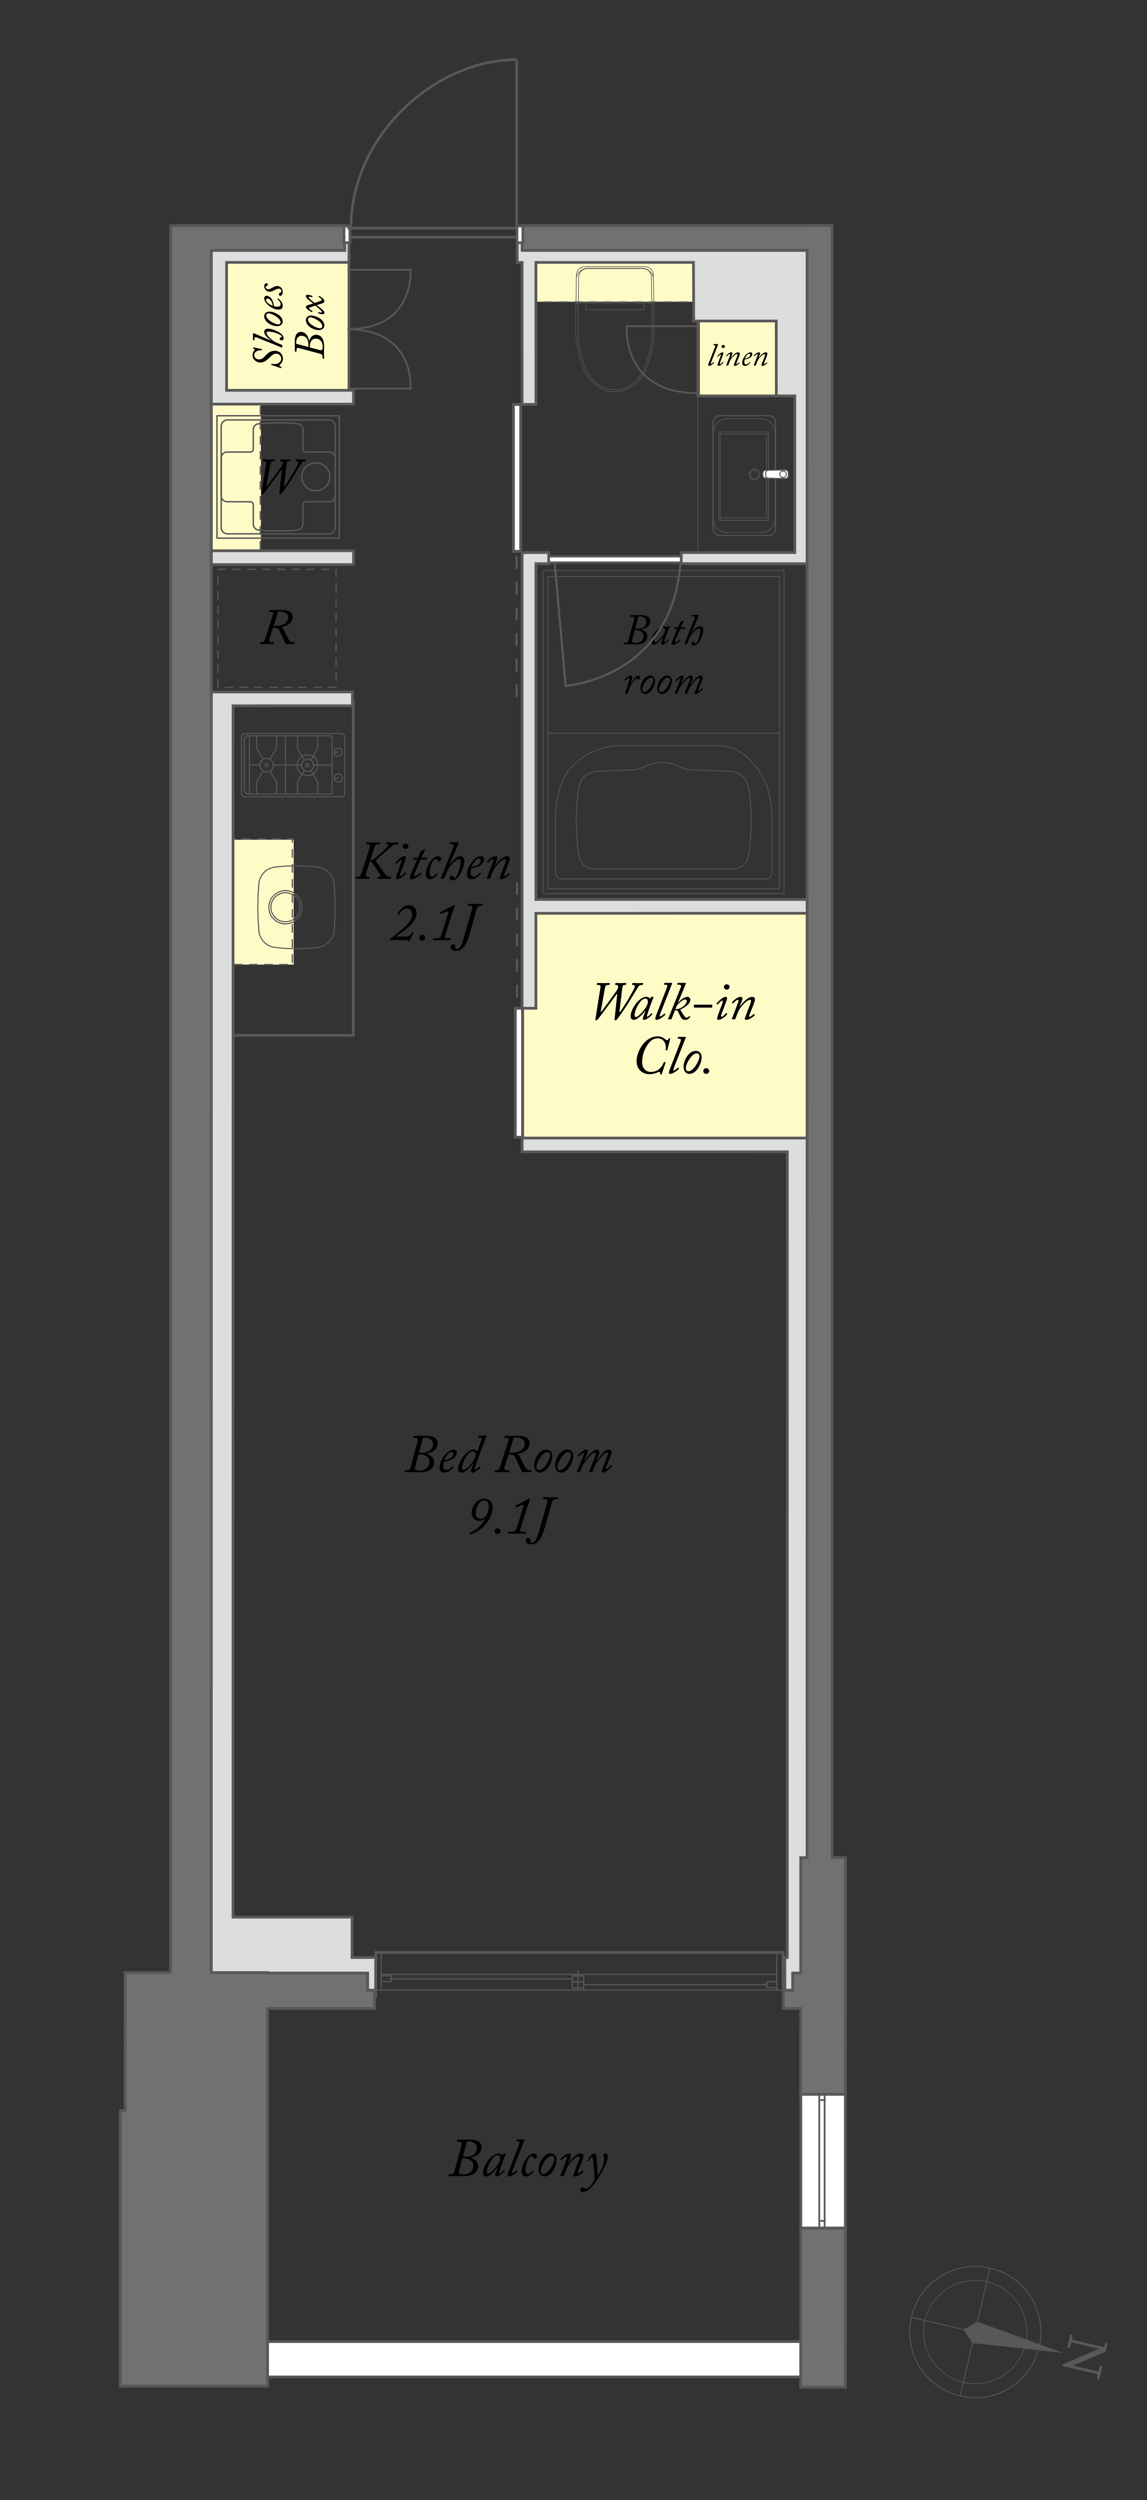<?xml version="1.0" encoding="utf-8"?>
<!-- Generator: Adobe Illustrator 16.0.0, SVG Export Plug-In . SVG Version: 6.00 Build 0)  -->
<!DOCTYPE svg PUBLIC "-//W3C//DTD SVG 1.1//EN" "http://www.w3.org/Graphics/SVG/1.1/DTD/svg11.dtd">
<svg version="1.1" id="レイヤー_1" xmlns="http://www.w3.org/2000/svg" xmlns:xlink="http://www.w3.org/1999/xlink" x="0px"
	 y="0px" width="214.606px" height="467.416px" viewBox="0 0 214.606 467.416" enable-background="new 0 0 214.606 467.416"
	 xml:space="preserve">
<rect x="0" y="0" width="214.606" height="467.416" fill="#333333" stroke="none"/>
<circle fill="none" stroke="#595757" stroke-width="0.165" cx="182.471" cy="436.016" r="12.275"/>
<circle fill="none" stroke="#595757" stroke-width="0.13" cx="182.471" cy="436.016" r="9.656"/>
<line fill="none" stroke="#595757" stroke-width="0.165" x1="185.224" y1="424.051" x2="179.669" y2="447.889"/>
<line fill="none" stroke="#595757" stroke-width="0.165" x1="194.376" y1="438.826" x2="170.538" y2="433.271"/>
<polygon fill="#595757" points="181.99,438.078 198.915,439.916 182.923,434.082 182.925,434.072 182.912,434.078 182.839,434.053 
	182.82,434.129 180.251,435.566 181.921,437.992 181.903,438.068 181.979,438.076 181.988,438.088 "/>
<path fill="#595757" d="M206.802,438.641l-0.402,0.59l0.45-1.221l0.418,0.1l-0.366,1.568l-6.984,2.951l-1.108-0.26l0.077-0.334
	L206.802,438.641z M207.072,438.945l-0.541,0.426l-6.591-1.537l0.123-0.521L207.072,438.945z M206.267,442.396l-0.583,2.51
	l-0.421-0.098l0.088-1.08l0.048-0.209l0.45-1.219L206.267,442.396z M200.688,436.521l-0.098,1.135l-0.05,0.209l-0.437,1.166
	l-0.418-0.098l0.584-2.51L200.688,436.521z M206.011,443.496l-0.122,0.523l-7.08-1.65l0.644-0.402L206.011,443.496z"/>
<rect x="39.45" y="156.994" fill="#FFFBC7" width="15.499" height="23.355"/>
<rect x="130.929" y="57.713" fill="#FFFBC7" width="17.8" height="16.262"/>
<rect x="99.07" y="43.341" fill="#FFFBC7" width="32.769" height="13.071"/>
<rect x="37.47" y="47.132" fill="#FFFBC7" width="27.898" height="27.762"/>
<rect x="37.126" y="73.855" fill="#FFFBC7" width="11.69" height="30.261"/>
<rect x="98.04" y="169.371" fill="#FFFBC7" width="56.046" height="44.989"/>
<rect x="35.848" y="131.1" fill="none" stroke="#595757" stroke-width="0.503" width="30.248" height="62.477"/>
<rect x="39.769" y="156.829" fill="none" stroke="#595757" stroke-width="0.24" stroke-dasharray="1.604,1.203" width="14.924" height="23.506"/>
<rect x="130.576" y="58.988" fill="none" stroke="#595757" stroke-width="0.505" width="16.819" height="15.027"/>
<rect x="98.682" y="43.469" fill="none" stroke="#595757" stroke-width="0.24" stroke-dasharray="1.604,1.203" width="33.712" height="12.993"/>
<line fill="none" stroke="#595757" stroke-width="0.505" x1="65.293" y1="74.563" x2="65.294" y2="47.364"/>
<rect x="40.595" y="77.732" fill="none" stroke="#595757" stroke-width="0.264" stroke-linecap="round" stroke-linejoin="round" stroke-miterlimit="10" width="22.882" height="22.882"/>
<path fill="none" stroke="#595757" stroke-width="0.264" stroke-linecap="round" stroke-linejoin="round" stroke-miterlimit="10" d="
	M56.464,89.148c0-1.43,1.187-2.605,2.631-2.605c1.441,0,2.629,1.175,2.629,2.605s-1.188,2.607-2.629,2.607
	C57.651,91.755,56.464,90.579,56.464,89.148"/>
<path fill="none" stroke="#595757" stroke-width="0.264" stroke-linecap="round" stroke-linejoin="round" stroke-miterlimit="10" d="
	M62.708,85.587c0-0.587-0.485-1.071-1.074-1.071h-4.412c-0.297,0-0.539-0.242-0.539-0.536v-3.677c0-0.547-0.418-1.008-0.96-1.066
	l-0.16-0.015c-1.169-0.114-2.349-0.175-3.526-0.175h-0.189c-1.163,0-2.158,0.059-3.297,0.17l-0.197,0.02
	c-0.545,0.058-0.963,0.519-0.963,1.066v3.677c0,0.294-0.246,0.536-0.537,0.536h-4.378c-0.587,0-1.075,0.484-1.075,1.071v7.149
	c0,0.59,0.488,1.071,1.075,1.071h4.378c0.293,0,0.537,0.243,0.537,0.539v3.675c0,0.545,0.418,1.01,0.963,1.067l0.158,0.016
	c1.049,0.108,1.86,0.174,3.336,0.174h0.189c1.176,0,2.352-0.057,3.524-0.174l0.162-0.016c0.542-0.057,0.96-0.522,0.96-1.067v-3.675
	c0-0.296,0.242-0.539,0.539-0.539h4.412c0.589,0,1.074-0.481,1.074-1.071V85.587z"/>
<path fill="none" stroke="#595757" stroke-width="0.264" stroke-linecap="round" stroke-linejoin="round" stroke-miterlimit="10" d="
	M62.723,98.634c0,0.647-0.53,1.181-1.178,1.181h-18.98c-0.649,0-1.179-0.534-1.179-1.181V79.692c0-0.649,0.53-1.181,1.179-1.181
	h18.98c0.648,0,1.178,0.532,1.178,1.181V98.634z"/>
<g>
	<path d="M49.856,90.845c-0.019,0.095,0.038,0.123,0.142,0.019c0.151-0.151,2.503-3.438,2.598-3.57
		c0.236-0.34,0.312-0.624,0.312-0.784c0-0.132-0.104-0.274-0.292-0.274h-0.161c-0.057,0-0.085-0.019-0.076-0.057l0.047-0.217
		c0.009-0.057,0.028-0.075,0.113-0.075c0.094,0,0.34,0.028,0.812,0.028c0.529,0,0.775-0.028,0.888-0.028
		c0.066,0,0.104,0.028,0.085,0.094l-0.047,0.18c-0.019,0.057-0.038,0.075-0.104,0.075h-0.208c-0.198,0-0.284,0.113-0.331,0.473
		l-0.5,4.156c-0.019,0.123,0.028,0.142,0.094,0.085c0.217-0.189,1.294-1.974,1.426-2.201c0.425-0.718,1.001-1.748,1.096-2.002
		c0.094-0.265,0.075-0.51-0.189-0.51H55.41c-0.047,0-0.066-0.019-0.057-0.075l0.038-0.18c0.009-0.066,0.038-0.094,0.104-0.094
		c0.123,0,0.35,0.028,0.793,0.028c0.51,0,0.756-0.028,0.897-0.028c0.066,0,0.094,0.038,0.085,0.094l-0.038,0.18
		c-0.01,0.057-0.038,0.075-0.076,0.075h-0.161c-0.208,0-0.387,0.066-0.548,0.274c-0.113,0.161-1.511,2.494-1.747,2.862
		c-0.265,0.435-1.549,2.343-1.956,2.815c-0.085,0.094-0.198,0.246-0.312,0.246c-0.123,0-0.17-0.113-0.151-0.283l0.453-4.231
		c0.019-0.132-0.047-0.151-0.113-0.066c-0.094,0.123-2.909,3.986-3.259,4.364c-0.104,0.113-0.189,0.217-0.331,0.217
		c-0.094,0-0.123-0.123-0.075-0.416l0.84-5.28c0.057-0.331,0.009-0.501-0.302-0.501h-0.227c-0.076,0-0.104-0.019-0.095-0.094
		l0.038-0.18c0.009-0.047,0.028-0.075,0.113-0.075c0.094,0,0.472,0.028,0.963,0.028c0.585,0,0.944-0.028,1.058-0.028
		c0.085,0,0.104,0.028,0.094,0.094l-0.038,0.18c-0.01,0.047-0.028,0.075-0.095,0.075h-0.208c-0.321,0-0.425,0.123-0.501,0.529
		L49.856,90.845z"/>
</g>
<rect x="37.081" y="73.498" fill="none" stroke="#595757" stroke-width="0.24" stroke-dasharray="1.604,1.203" width="11.621" height="31.131"/>
<rect x="44.126" y="437.801" fill="#FFFFFF" width="110.423" height="6.6"/>
<rect x="44.126" y="437.801" fill="none" stroke="#595757" stroke-width="0.503" width="110.423" height="6.6"/>
<g>
	<path d="M86.34,401.074c0.041-0.152,0.061-0.283,0.061-0.363c0-0.182-0.182-0.273-0.555-0.273h-0.263
		c-0.061,0-0.091-0.041-0.081-0.092l0.041-0.211c0.01-0.061,0.041-0.07,0.131-0.07c0.061,0,0.404,0,0.818-0.012
		c0.596-0.01,1.07-0.02,1.424-0.02c0.131,0,1.01,0,1.565,0.334c0.354,0.211,0.636,0.564,0.636,1.039c0,1.273-1.131,1.799-2.01,1.951
		c-0.061,0.01-0.061,0.039-0.021,0.061c0.798,0.252,1.374,0.797,1.374,1.637c0,0.109-0.03,0.707-0.586,1.221
		c-0.374,0.344-1,0.586-2.131,0.586c-0.455,0-0.909-0.029-1.364-0.029c-0.465,0-0.939,0.029-1.404,0.029
		c-0.07,0-0.101-0.02-0.091-0.08l0.041-0.213c0.01-0.051,0.03-0.08,0.091-0.08h0.394c0.384,0,0.545-0.232,0.646-0.617L86.34,401.074
		z M85.906,405.842c-0.091,0.354-0.081,0.455,0.111,0.576c0.111,0.061,0.475,0.121,0.626,0.121c1.343,0,1.919-0.809,1.919-1.637
		c0-1.08-1.142-1.385-1.899-1.385h-0.141L85.906,405.842z M86.613,403.176c0.172,0.029,0.475,0.039,0.606,0.039
		c1.081,0,2-0.504,2.01-1.656c0-0.637-0.606-1.201-1.576-1.201c-0.122,0-0.212,0.01-0.293,0.02L86.613,403.176z"/>
	<path d="M94.613,402.629c0.04,0,0.051,0.051,0.03,0.092c-0.192,0.414-0.707,1.809-0.758,1.969
		c-0.061,0.172-0.485,1.426-0.485,1.516c0,0.092,0.05,0.121,0.111,0.121c0.122,0,0.637-0.525,0.708-0.615
		c0.03-0.031,0.061-0.051,0.08-0.021l0.091,0.102c0.03,0.031,0.041,0.051,0.021,0.08c-0.111,0.203-0.99,1.061-1.565,1.061
		c-0.122,0-0.212-0.039-0.212-0.17c0-0.152,0.101-0.465,0.485-1.537l-0.05-0.02c-0.424,0.646-1.445,1.727-2.162,1.727
		c-0.232,0-0.546-0.191-0.546-0.646c0-1.475,1.657-3.656,2.889-3.656c0.424,0,0.616,0.182,0.717,0.344l0.191-0.273
		c0.03-0.039,0.062-0.07,0.102-0.07H94.613z M93.34,404.387c0.141-0.293,0.243-0.545,0.243-0.838c0-0.273-0.102-0.596-0.475-0.596
		c-0.929,0-2.01,2.131-2.01,3.09c0,0.232,0.101,0.354,0.272,0.354C91.876,406.396,93.159,404.762,93.34,404.387z"/>
	<path d="M97.108,400.992c0.151-0.383,0.142-0.635-0.151-0.635h-0.293c-0.071,0-0.081-0.041-0.061-0.092l0.061-0.182
		c0.02-0.061,0.04-0.07,0.101-0.07h1.253c0.091,0,0.121,0.061,0.091,0.15l-2.102,5.344c-0.091,0.232-0.333,0.789-0.121,0.789
		c0.162,0,0.627-0.395,0.748-0.525c0.04-0.041,0.061-0.031,0.091,0l0.111,0.121c0.02,0.02,0.03,0.061-0.011,0.1
		c-0.05,0.082-0.989,0.939-1.636,0.939c-0.132,0-0.223-0.061-0.223-0.293c0-0.15,0.253-0.787,0.374-1.09L97.108,400.992z"/>
	<path d="M97.613,406.004c0-1.375,1.121-3.375,2.293-3.375c0.475,0,0.575,0.385,0.575,0.566c0,0.242-0.232,0.424-0.414,0.424
		c-0.131,0-0.222-0.07-0.263-0.223c-0.03-0.111-0.151-0.262-0.313-0.262c-0.253,0-0.516,0.242-0.737,0.697
		c-0.273,0.586-0.435,1.453-0.435,1.768c0,0.736,0.222,0.838,0.404,0.838c0.394,0,0.777-0.404,0.889-0.545
		c0.03-0.041,0.061-0.061,0.091-0.041l0.111,0.102c0.03,0.02,0.05,0.051,0.01,0.111c-0.142,0.211-0.808,0.867-1.454,0.867
		C98.018,406.932,97.613,406.68,97.613,406.004z"/>
	<path d="M100.755,405.629c0-1.271,0.96-3,2.303-3c0.677,0,1.081,0.496,1.081,1.182c0,1.111-0.879,3.121-2.344,3.121
		C101.239,406.932,100.755,406.396,100.755,405.629z M103.734,403.66c0.011-0.314-0.172-0.566-0.505-0.566
		c-0.424,0-0.96,0.385-1.465,1.203c-0.343,0.545-0.586,1.16-0.586,1.635c0,0.324,0.223,0.516,0.465,0.516
		C102.694,406.447,103.734,404.326,103.734,403.66z"/>
	<path d="M104.967,406.832c-0.111,0-0.132-0.021-0.111-0.092l0.717-1.869c0.243-0.625,0.525-1.354,0.525-1.525
		c0-0.1-0.04-0.17-0.151-0.17c-0.191,0-0.677,0.484-0.849,0.676c-0.03,0.031-0.061,0.031-0.101-0.01l-0.091-0.092
		c-0.041-0.039-0.051-0.061-0.021-0.1c0.151-0.182,0.899-1.021,1.626-1.021c0.232,0,0.323,0.172,0.323,0.303
		c0,0.314-0.434,1.273-0.515,1.506l0.04,0.02c0.303-0.484,1.404-1.828,2.304-1.828c0.303,0,0.505,0.152,0.505,0.414
		c0,0.445-0.232,0.971-0.566,1.789c-0.272,0.666-0.515,1.232-0.515,1.393c0,0.061,0.04,0.133,0.121,0.133
		c0.151,0,0.596-0.375,0.728-0.516c0.04-0.031,0.081-0.02,0.111,0.02l0.07,0.082c0.04,0.039,0.051,0.061,0.01,0.111
		c-0.121,0.16-0.939,0.877-1.616,0.877c-0.131,0-0.242-0.049-0.242-0.201c0-0.191,0.364-0.99,0.677-1.859
		c0.142-0.393,0.505-1.232,0.505-1.453c0-0.143-0.07-0.232-0.252-0.232c-0.395,0-1.395,0.93-1.839,1.646
		c-0.182,0.293-0.344,0.555-0.605,1.262l-0.253,0.678c-0.021,0.039-0.04,0.061-0.142,0.061H104.967z"/>
	<path d="M109.936,404.084c-0.02-0.01-0.03-0.041-0.01-0.092c0.061-0.121,0.596-1.363,1.212-1.363c0.313,0,0.425,0.254,0.506,1.143
		c0.101,1.15,0.171,2.332,0.191,2.99l0.04-0.012c0.283-0.453,0.89-1.656,1.031-2.141c0.05-0.172,0.151-0.445,0.151-0.879
		c0-0.111-0.021-0.293-0.051-0.373c-0.04-0.092-0.111-0.232-0.111-0.365c0-0.16,0.091-0.363,0.414-0.363
		c0.273,0,0.404,0.254,0.404,0.506c0,0.656-0.384,1.504-0.677,2.141c-0.444,0.971-1.505,2.779-2.384,3.637
		c-0.272,0.283-0.939,0.92-1.535,0.92c-0.395,0-0.566-0.242-0.566-0.475c0-0.254,0.223-0.404,0.404-0.414
		c0.172-0.01,0.263,0.07,0.374,0.16c0.07,0.061,0.172,0.121,0.252,0.121c0.102,0,0.273-0.061,0.476-0.211
		c0.555-0.414,0.949-1,1.11-1.363c0.081-0.193,0.091-0.414,0.081-0.566c-0.021-0.232-0.212-2.98-0.323-3.506
		c-0.04-0.191-0.091-0.281-0.172-0.281c-0.182,0-0.505,0.596-0.586,0.818c-0.02,0.039-0.061,0.039-0.091,0.029L109.936,404.084z"/>
</g>
<g>
	<path d="M68.492,163.271c-0.142,0.445,0.02,0.667,0.343,0.667h0.253c0.05,0,0.081,0.03,0.07,0.101l-0.04,0.192
		c-0.01,0.05-0.041,0.081-0.131,0.081c-0.111,0-0.556-0.03-1.243-0.03c-0.758,0-1.061,0.03-1.131,0.03
		c-0.061,0-0.091-0.05-0.081-0.111l0.04-0.182c0.01-0.05,0.03-0.081,0.111-0.081h0.283c0.263,0,0.515-0.192,0.646-0.606l1.556-4.828
		c0.142-0.445,0.05-0.646-0.333-0.646h-0.252c-0.081,0-0.111-0.041-0.091-0.101l0.071-0.212c0.02-0.05,0.05-0.061,0.121-0.061
		c0.091,0,0.455,0.03,1.131,0.03c0.808,0,1.111-0.03,1.232-0.03c0.061,0,0.071,0.041,0.061,0.101l-0.03,0.192
		c-0.01,0.071-0.041,0.081-0.121,0.081h-0.243c-0.343,0-0.535,0.162-0.656,0.535l-0.758,2.384c0.435,0,0.565-0.03,0.838-0.283
		c0.899-0.798,2.071-1.808,2.465-2.303c0.141-0.182,0.101-0.343-0.172-0.343H72.31c-0.071,0-0.091-0.05-0.081-0.101l0.041-0.182
		c0.02-0.061,0.051-0.081,0.111-0.081c0.101,0,0.525,0.03,1.111,0.03c0.606,0,0.889-0.03,0.98-0.03s0.121,0.041,0.111,0.091
		l-0.041,0.182c-0.021,0.061-0.03,0.101-0.101,0.101h-0.313c-0.303,0-0.566,0.151-0.798,0.333c-0.414,0.323-2.899,2.546-3.041,2.708
		c0.071,0.141,1.556,2.293,1.798,2.586c0.182,0.212,0.505,0.455,0.727,0.455h0.293c0.071,0,0.101,0.05,0.091,0.101l-0.04,0.171
		c-0.021,0.081-0.041,0.101-0.131,0.101c-0.122,0-0.394-0.03-1.03-0.03c-0.596,0-1.152,0.03-1.273,0.03
		c-0.071,0-0.101-0.03-0.091-0.111l0.02-0.161c0.01-0.071,0.03-0.101,0.091-0.101h0.152c0.222,0,0.394-0.142,0.303-0.283
		c-0.081-0.121-1.404-2.162-1.636-2.455c-0.091-0.111-0.151-0.141-0.354-0.141L68.492,163.271z"/>
	<path d="M74.088,164.13c0-0.232,0.171-0.697,0.596-1.829l0.293-0.788c0.101-0.273,0.182-0.475,0.182-0.596
		c0-0.091-0.061-0.131-0.141-0.131c-0.172,0-0.646,0.545-0.808,0.707c-0.041,0.041-0.081,0.041-0.111,0.01l-0.081-0.091
		c-0.041-0.03-0.061-0.051-0.03-0.091c0.04-0.061,1.071-1.273,1.717-1.243c0.121,0,0.242,0.081,0.242,0.252
		c0,0.182-0.162,0.636-0.343,1.122l-0.586,1.535c-0.142,0.374-0.182,0.596-0.182,0.667c0,0.091,0.03,0.152,0.111,0.172
		c0.212-0.041,0.758-0.616,0.808-0.707c0.02-0.03,0.061-0.03,0.111,0.02l0.081,0.071c0.041,0.051,0.051,0.071,0.02,0.121
		c-0.061,0.081-0.869,1.051-1.707,1.051C74.158,164.373,74.088,164.292,74.088,164.13z M75.36,158.241
		c0-0.273,0.212-0.505,0.525-0.505c0.354,0,0.535,0.253,0.535,0.485c0,0.151-0.121,0.505-0.535,0.505
		C75.441,158.726,75.36,158.352,75.36,158.241z"/>
	<path d="M78.037,160.726H77.33c-0.061,0-0.081-0.02-0.061-0.081l0.081-0.222c0.021-0.05,0.051-0.07,0.111-0.07h0.727l0.525-1.172
		c0.051-0.101,0.081-0.121,0.162-0.152c0.111-0.03,0.374-0.131,0.455-0.171c0.061-0.03,0.111-0.061,0.151-0.061
		c0.061,0,0.081,0.061,0.01,0.202l-0.667,1.354h1.03c0.05,0,0.071,0.03,0.041,0.111l-0.091,0.212c-0.01,0.03-0.05,0.05-0.091,0.05
		h-1.03l-0.98,2.273c-0.121,0.283-0.232,0.535-0.232,0.646c0,0.111,0.04,0.171,0.131,0.171c0.293,0,0.95-0.576,1.01-0.646
		c0.03-0.04,0.061-0.03,0.091,0l0.111,0.122c0.03,0.03,0.03,0.05,0.01,0.091c-0.131,0.162-1.071,1-1.849,1
		c-0.252,0-0.323-0.101-0.323-0.243c0-0.151,0.05-0.323,0.111-0.475L78.037,160.726z"/>
	<path d="M79.684,163.454c0-1.374,1.121-3.374,2.293-3.374c0.475,0,0.576,0.384,0.576,0.565c0,0.243-0.232,0.424-0.414,0.424
		c-0.131,0-0.222-0.07-0.263-0.222c-0.03-0.111-0.152-0.263-0.313-0.263c-0.252,0-0.515,0.243-0.737,0.697
		c-0.272,0.586-0.434,1.455-0.434,1.768c0,0.737,0.222,0.838,0.404,0.838c0.394,0,0.778-0.404,0.889-0.545
		c0.03-0.041,0.061-0.061,0.091-0.041l0.111,0.101c0.031,0.021,0.051,0.051,0.01,0.111c-0.142,0.212-0.808,0.869-1.455,0.869
		C80.087,164.383,79.684,164.13,79.684,163.454z"/>
	<path d="M82.521,164.282c-0.061,0-0.081-0.03-0.07-0.05l2.313-5.728c0.121-0.303,0.131-0.414,0.131-0.495
		c0-0.121-0.142-0.202-0.333-0.202h-0.313c-0.061,0-0.111-0.03-0.091-0.091l0.05-0.172c0.02-0.05,0.03-0.081,0.111-0.081h1.364
		c0.081,0,0.121,0.03,0.121,0.121c0,0.041-0.03,0.151-0.091,0.303l-1.586,3.717l0.05,0.041c0.505-0.717,1.172-1.566,2-1.566
		c0.465,0,0.697,0.384,0.697,0.849c0,0.818-0.344,1.687-0.697,2.343c-0.404,0.758-0.949,1.333-1.515,1.333
		c-0.293,0-0.515-0.212-0.515-0.435c0-0.232,0.151-0.495,0.364-0.495c0.202,0,0.333,0.162,0.354,0.303
		c0.01,0.091,0.061,0.202,0.172,0.202c0.222,0,0.555-0.657,0.747-1.172c0.223-0.576,0.404-1.343,0.404-1.828
		c0-0.252-0.021-0.566-0.303-0.566c-0.535,0-1.424,1.051-1.697,1.394c-0.243,0.303-0.465,0.687-0.667,1.172l-0.424,1.03
		c-0.021,0.061-0.071,0.071-0.142,0.071H82.521z"/>
	<path d="M87.37,163.393c0-0.849,0.556-1.909,1.293-2.637c0.323-0.323,0.869-0.677,1.354-0.677c0.394,0,0.576,0.293,0.576,0.535
		c0,0.495-0.374,1.021-0.939,1.313c-0.546,0.272-1.091,0.384-1.465,0.414c-0.051,0.121-0.131,0.455-0.131,0.929
		c0,0.455,0.333,0.637,0.525,0.637c0.495,0,0.939-0.374,1.151-0.717c0.02-0.03,0.051-0.051,0.091-0.01l0.111,0.091
		c0.05,0.03,0.05,0.061,0.01,0.091c-0.253,0.354-0.859,1.021-1.637,1.021C87.653,164.383,87.37,164.06,87.37,163.393z
		 M88.269,162.049c0.354,0.03,1.677-0.394,1.677-1.142c0-0.202-0.101-0.384-0.323-0.384
		C88.977,160.524,88.35,161.686,88.269,162.049z"/>
	<path d="M91.179,164.282c-0.111,0-0.131-0.02-0.111-0.091l0.717-1.869c0.242-0.626,0.525-1.354,0.525-1.525
		c0-0.101-0.04-0.172-0.151-0.172c-0.192,0-0.677,0.485-0.849,0.677c-0.03,0.03-0.061,0.03-0.101-0.01l-0.091-0.091
		c-0.04-0.04-0.05-0.061-0.02-0.101c0.151-0.182,0.899-1.02,1.626-1.02c0.232,0,0.323,0.172,0.323,0.303
		c0,0.313-0.435,1.272-0.515,1.505l0.04,0.02c0.303-0.485,1.404-1.828,2.304-1.828c0.303,0,0.505,0.151,0.505,0.414
		c0,0.444-0.232,0.97-0.565,1.788c-0.273,0.667-0.516,1.232-0.516,1.394c0,0.061,0.04,0.131,0.121,0.131
		c0.151,0,0.596-0.374,0.728-0.515c0.04-0.03,0.081-0.021,0.111,0.02l0.07,0.081c0.04,0.04,0.051,0.061,0.01,0.111
		c-0.121,0.162-0.939,0.879-1.616,0.879c-0.131,0-0.242-0.051-0.242-0.202c0-0.192,0.363-0.99,0.677-1.858
		c0.142-0.394,0.505-1.232,0.505-1.455c0-0.142-0.07-0.232-0.252-0.232c-0.395,0-1.394,0.929-1.839,1.646
		c-0.182,0.293-0.343,0.556-0.606,1.263l-0.252,0.677c-0.02,0.041-0.041,0.061-0.142,0.061H91.179z"/>
</g>
<g>
	<path d="M75.946,175.1c0.626,0,0.919-0.384,1.192-0.768c0.041-0.07,0.061-0.091,0.101-0.07l0.151,0.07
		c0.02,0.041,0.01,0.061-0.03,0.122c-0.252,0.363-0.677,1.323-0.697,1.404c-0.041,0.081-0.061,0.101-0.122,0.101
		c-0.091,0-0.131-0.03-0.192-0.121c-0.061-0.071-0.303-0.071-0.475-0.071h-2.293c-0.111,0-0.222,0.01-0.333,0.01
		c-0.101,0.01-0.182,0.02-0.242,0.02s-0.081-0.03-0.081-0.101c0-0.041,0.03-0.111,0.142-0.202c1.333-1.061,4.02-2.889,4.041-4.444
		c0-0.364-0.111-1.192-1-1.192c-0.818,0-1.243,0.828-1.424,1.131c-0.061,0.101-0.081,0.131-0.121,0.111l-0.162-0.081
		c-0.031-0.021-0.031-0.051,0-0.142c0.212-0.556,0.979-1.626,2.101-1.626c0.878,0,1.444,0.626,1.444,1.525
		c0,1.778-2.637,3.465-3.808,4.303v0.021H75.946z"/>
	<path d="M78.461,175.322c0-0.202,0.162-0.525,0.525-0.525c0.455,0,0.576,0.404,0.576,0.525c0,0.263-0.232,0.545-0.565,0.545
		C78.684,175.868,78.461,175.635,78.461,175.322z"/>
	<path d="M81.067,175.494c0.01-0.061,0.05-0.07,0.121-0.07h0.535c0.354,0,0.576-0.041,0.798-0.515
		c0.05-0.122,0.252-0.708,0.485-1.445l0.576-1.869c0.192-0.606,0.303-0.899,0.303-1c0-0.111-0.041-0.192-0.162-0.192
		c-0.111,0-0.303,0.091-0.626,0.222l-0.545,0.232c-0.061,0.03-0.111,0.02-0.142-0.03l-0.081-0.162
		c-0.021-0.051-0.01-0.081,0.07-0.121l2.273-1.192c0.162-0.07,0.222-0.101,0.303-0.101c0.05,0,0.111,0.04,0.111,0.101
		c0,0.041-0.02,0.131-0.081,0.273c-0.03,0.081-0.475,1.323-0.798,2.343l-0.556,1.768c-0.162,0.495-0.323,1.03-0.374,1.202
		c-0.131,0.363-0.05,0.485,0.435,0.485h0.545c0.061,0,0.071,0.04,0.061,0.101l-0.041,0.212c-0.01,0.05-0.02,0.061-0.091,0.061
		c-0.081,0-1.525-0.03-1.636-0.03c-0.152,0-1.415,0.03-1.495,0.03c-0.041,0-0.061-0.03-0.05-0.071L81.067,175.494z"/>
	<path d="M87.825,174.736c-0.202,0.707-0.576,1.697-0.959,2.202c-0.445,0.576-0.96,0.848-1.586,0.848
		c-0.768,0-0.97-0.464-0.97-0.677c0-0.293,0.182-0.535,0.455-0.535c0.293,0,0.444,0.252,0.444,0.424
		c0,0.081-0.021,0.192-0.061,0.252c-0.03,0.041-0.021,0.091,0,0.121c0.03,0.03,0.101,0.071,0.343,0.071
		c0.556,0,0.939-0.939,1.182-1.778l1.646-5.697c0.101-0.333,0.111-0.626-0.374-0.626h-0.333c-0.061,0-0.101-0.021-0.091-0.081
		l0.051-0.212c0.01-0.061,0.04-0.081,0.101-0.081c0.081,0,0.545,0.03,1.283,0.03s1.151-0.03,1.242-0.03
		c0.071,0,0.101,0.03,0.091,0.101l-0.041,0.202c-0.01,0.05-0.03,0.071-0.101,0.071h-0.263c-0.323,0-0.556,0.131-0.757,0.828
		L87.825,174.736z"/>
</g>
<rect x="96.061" y="75.616" fill="#FFFFFF" width="1.365" height="27.462"/>
<rect x="96.061" y="75.616" fill="none" stroke="#595757" stroke-width="0.534" width="1.365" height="27.462"/>
<rect x="96.411" y="188.499" fill="#FFFFFF" width="1.365" height="24.126"/>
<rect x="96.411" y="188.499" fill="none" stroke="#595757" stroke-width="0.534" width="1.365" height="24.126"/>
<g>
	<path d="M118.625,115.823c0.032-0.122,0.049-0.228,0.049-0.292c0-0.146-0.146-0.219-0.447-0.219h-0.211
		c-0.049,0-0.073-0.032-0.064-0.073l0.032-0.17c0.008-0.049,0.032-0.057,0.105-0.057c0.049,0,0.325,0,0.657-0.008
		c0.479-0.008,0.86-0.017,1.145-0.017c0.106,0,0.813,0,1.259,0.268c0.284,0.17,0.512,0.455,0.512,0.836
		c0,1.023-0.909,1.445-1.616,1.567c-0.048,0.008-0.048,0.033-0.016,0.049c0.641,0.203,1.104,0.641,1.104,1.315
		c0,0.089-0.024,0.568-0.471,0.982c-0.3,0.276-0.804,0.471-1.713,0.471c-0.365,0-0.73-0.024-1.096-0.024
		c-0.373,0-0.755,0.024-1.128,0.024c-0.058,0-0.082-0.016-0.073-0.065l0.032-0.17c0.008-0.041,0.024-0.065,0.073-0.065h0.316
		c0.309,0,0.438-0.187,0.52-0.495L118.625,115.823z M118.275,119.654c-0.073,0.284-0.064,0.365,0.09,0.462
		c0.089,0.049,0.381,0.098,0.503,0.098c1.08,0,1.542-0.649,1.542-1.315c0-0.869-0.917-1.112-1.525-1.112h-0.114L118.275,119.654z
		 M118.844,117.511c0.138,0.024,0.382,0.032,0.487,0.032c0.868,0,1.607-0.406,1.615-1.331c0-0.512-0.487-0.966-1.267-0.966
		c-0.097,0-0.17,0.008-0.235,0.017L118.844,117.511z"/>
	<path d="M125.277,117.073c0.032,0,0.041,0.041,0.024,0.073c-0.154,0.333-0.568,1.453-0.608,1.583
		c-0.049,0.138-0.39,1.145-0.39,1.217c0,0.073,0.04,0.098,0.089,0.098c0.098,0,0.512-0.422,0.568-0.495
		c0.024-0.024,0.049-0.041,0.065-0.017l0.072,0.082c0.024,0.024,0.033,0.041,0.017,0.065c-0.089,0.162-0.796,0.852-1.259,0.852
		c-0.097,0-0.17-0.032-0.17-0.138c0-0.122,0.081-0.374,0.39-1.234l-0.041-0.017c-0.341,0.52-1.16,1.388-1.737,1.388
		c-0.187,0-0.438-0.154-0.438-0.52c0-1.185,1.331-2.938,2.321-2.938c0.341,0,0.495,0.146,0.576,0.276l0.154-0.219
		c0.024-0.032,0.049-0.057,0.081-0.057H125.277z M124.255,118.485c0.113-0.235,0.194-0.438,0.194-0.674
		c0-0.219-0.081-0.479-0.381-0.479c-0.747,0-1.616,1.713-1.616,2.484c0,0.187,0.082,0.284,0.22,0.284
		C123.077,120.101,124.108,118.786,124.255,118.485z"/>
	<path d="M126.734,117.592h-0.568c-0.049,0-0.064-0.016-0.049-0.065l0.065-0.179c0.016-0.041,0.04-0.057,0.089-0.057h0.585
		l0.422-0.942c0.04-0.081,0.064-0.097,0.13-0.122c0.089-0.024,0.3-0.105,0.365-0.138c0.049-0.024,0.089-0.048,0.122-0.048
		c0.049,0,0.064,0.048,0.008,0.162l-0.536,1.088h0.828c0.041,0,0.057,0.024,0.032,0.089l-0.072,0.17
		c-0.009,0.024-0.041,0.041-0.073,0.041h-0.828l-0.787,1.827c-0.098,0.227-0.188,0.43-0.188,0.52s0.033,0.138,0.106,0.138
		c0.235,0,0.763-0.462,0.812-0.52c0.024-0.032,0.049-0.024,0.073,0l0.089,0.098c0.024,0.024,0.024,0.041,0.008,0.073
		c-0.105,0.13-0.86,0.804-1.485,0.804c-0.203,0-0.26-0.081-0.26-0.195c0-0.122,0.041-0.26,0.09-0.381L126.734,117.592z"/>
	<path d="M128.084,120.45c-0.049,0-0.065-0.024-0.058-0.041l1.859-4.603c0.098-0.243,0.105-0.333,0.105-0.397
		c0-0.098-0.113-0.163-0.268-0.163h-0.252c-0.049,0-0.089-0.024-0.073-0.073l0.041-0.138c0.017-0.041,0.024-0.065,0.089-0.065h1.096
		c0.065,0,0.098,0.024,0.098,0.098c0,0.032-0.024,0.122-0.073,0.243l-1.274,2.987l0.041,0.033c0.406-0.577,0.941-1.258,1.607-1.258
		c0.373,0,0.56,0.309,0.56,0.682c0,0.658-0.275,1.356-0.56,1.884c-0.325,0.608-0.764,1.071-1.218,1.071
		c-0.235,0-0.414-0.17-0.414-0.349c0-0.187,0.122-0.398,0.292-0.398c0.162,0,0.269,0.13,0.284,0.244
		c0.009,0.073,0.049,0.163,0.138,0.163c0.179,0,0.447-0.528,0.602-0.942c0.178-0.462,0.324-1.08,0.324-1.469
		c0-0.203-0.016-0.455-0.243-0.455c-0.431,0-1.145,0.844-1.364,1.12c-0.194,0.244-0.373,0.552-0.535,0.942l-0.342,0.828
		c-0.016,0.048-0.057,0.057-0.113,0.057H128.084z"/>
</g>
<g>
	<path d="M117.018,129.688c-0.057,0-0.089-0.032-0.073-0.073l0.455-1.315c0.146-0.455,0.397-1.307,0.397-1.42
		c0-0.073-0.065-0.122-0.138-0.122c-0.163,0-0.528,0.365-0.642,0.503c-0.017,0.024-0.049,0.016-0.065,0l-0.081-0.081
		c-0.016-0.016-0.016-0.041,0-0.065c0.171-0.252,0.658-0.804,1.21-0.804c0.162,0,0.228,0.138,0.228,0.284
		c0.008,0.154-0.13,0.609-0.293,1.153l0.041,0.016c0.219-0.455,0.868-1.453,1.323-1.453c0.235,0,0.382,0.146,0.382,0.365
		c0,0.211-0.163,0.374-0.317,0.374c-0.072,0-0.138-0.016-0.202-0.081c-0.065-0.065-0.106-0.098-0.212-0.098
		c-0.219,0-0.674,0.698-0.998,1.234c-0.098,0.154-0.195,0.341-0.316,0.706l-0.268,0.82c-0.017,0.057-0.041,0.057-0.106,0.057
		H117.018z"/>
	<path d="M119.828,128.722c0-1.023,0.771-2.411,1.851-2.411c0.544,0,0.869,0.398,0.869,0.95c0,0.893-0.706,2.508-1.884,2.508
		C120.218,129.769,119.828,129.339,119.828,128.722z M122.223,127.139c0.009-0.252-0.138-0.455-0.405-0.455
		c-0.341,0-0.771,0.308-1.178,0.966c-0.275,0.438-0.471,0.934-0.471,1.315c0,0.26,0.179,0.414,0.374,0.414
		C121.387,129.379,122.223,127.675,122.223,127.139z"/>
	<path d="M122.981,128.722c0-1.023,0.771-2.411,1.852-2.411c0.543,0,0.868,0.398,0.868,0.95c0,0.893-0.706,2.508-1.884,2.508
		C123.371,129.769,122.981,129.339,122.981,128.722z M125.376,127.139c0.009-0.252-0.138-0.455-0.405-0.455
		c-0.341,0-0.771,0.308-1.177,0.966c-0.276,0.438-0.472,0.934-0.472,1.315c0,0.26,0.179,0.414,0.374,0.414
		C124.54,129.379,125.376,127.675,125.376,127.139z"/>
	<path d="M126.297,129.688c-0.041,0-0.073-0.016-0.049-0.081l0.617-1.469c0.211-0.512,0.454-1.072,0.471-1.218
		c0-0.081-0.024-0.13-0.081-0.13c-0.114,0-0.609,0.479-0.683,0.576c-0.024,0.033-0.064,0.024-0.097-0.008l-0.073-0.073
		c-0.024-0.024-0.032-0.049-0.009-0.073c0.188-0.219,0.82-0.901,1.332-0.901c0.113,0,0.194,0.098,0.194,0.228
		c0,0.194-0.495,1.266-0.576,1.485l0.041,0.008c0.373-0.576,1.209-1.721,1.899-1.721c0.268,0,0.356,0.203,0.356,0.349
		c0,0.3-0.324,1.08-0.462,1.404l0.04,0.008c0.446-0.682,1.177-1.762,1.867-1.762c0.252,0,0.39,0.211,0.39,0.39
		c0,0.276-0.154,0.617-0.495,1.445c-0.187,0.463-0.341,0.804-0.341,0.95c0,0.057,0.024,0.105,0.089,0.105
		c0.146,0,0.593-0.52,0.642-0.584c0.024-0.041,0.064-0.033,0.098,0l0.064,0.064c0.024,0.024,0.033,0.049,0.017,0.089
		c-0.024,0.057-0.877,0.999-1.404,0.999c-0.081,0-0.146-0.073-0.146-0.195c0-0.203,0.228-0.747,0.552-1.542
		c0.236-0.576,0.39-0.917,0.39-1.152c0-0.098-0.064-0.154-0.17-0.154c-0.276,0-1.071,0.901-1.566,1.624
		c-0.058,0.089-0.228,0.292-0.333,0.576l-0.276,0.714c-0.017,0.041-0.049,0.049-0.113,0.049h-0.325
		c-0.064,0-0.098-0.016-0.073-0.065l0.553-1.348c0.227-0.56,0.471-1.136,0.471-1.364c0-0.105-0.065-0.162-0.162-0.162
		c-0.276,0-1.048,0.828-1.511,1.478c-0.121,0.17-0.283,0.397-0.405,0.69l-0.292,0.722c-0.033,0.049-0.058,0.049-0.13,0.049H126.297z
		"/>
</g>
<rect x="100.512" y="104.021" fill="#FFFFFF" width="33.649" height="1.156"/>
<rect x="100.512" y="104.021" fill="none" stroke="#595757" stroke-width="0.405" width="33.649" height="1.156"/>
<g>
	<path d="M133.767,64.906c0.09-0.227,0.083-0.375-0.089-0.375h-0.173c-0.042,0-0.048-0.024-0.036-0.054l0.036-0.107
		c0.012-0.036,0.023-0.042,0.06-0.042h0.738c0.053,0,0.071,0.036,0.053,0.089l-1.237,3.148c-0.054,0.137-0.196,0.464-0.071,0.464
		c0.095,0,0.369-0.232,0.44-0.31c0.023-0.023,0.035-0.018,0.054,0l0.065,0.072c0.012,0.012,0.018,0.036-0.006,0.059
		c-0.03,0.048-0.584,0.554-0.965,0.554c-0.077,0-0.131-0.036-0.131-0.173c0-0.089,0.149-0.464,0.221-0.643L133.767,64.906z"/>
	<path d="M134.253,68.256c0-0.137,0.102-0.411,0.352-1.077l0.172-0.464c0.06-0.161,0.107-0.28,0.107-0.351
		c0-0.054-0.036-0.078-0.083-0.078c-0.102,0-0.381,0.321-0.477,0.417c-0.023,0.024-0.048,0.024-0.065,0.006l-0.048-0.053
		c-0.023-0.018-0.035-0.03-0.018-0.054c0.023-0.036,0.631-0.75,1.012-0.732c0.071,0,0.143,0.048,0.143,0.149
		c0,0.107-0.095,0.375-0.202,0.661l-0.345,0.904c-0.084,0.22-0.107,0.351-0.107,0.393c0,0.054,0.018,0.089,0.065,0.102
		c0.125-0.024,0.446-0.363,0.477-0.417c0.012-0.018,0.035-0.018,0.065,0.012l0.047,0.042c0.024,0.03,0.03,0.042,0.012,0.071
		c-0.035,0.048-0.512,0.619-1.005,0.619C134.295,68.399,134.253,68.351,134.253,68.256z M135.003,64.787
		c0-0.161,0.125-0.298,0.31-0.298c0.208,0,0.315,0.149,0.315,0.286c0,0.089-0.071,0.297-0.315,0.297
		C135.051,65.072,135.003,64.852,135.003,64.787z"/>
	<path d="M135.941,68.345c-0.065,0-0.077-0.012-0.065-0.054l0.422-1.101c0.144-0.369,0.31-0.798,0.31-0.899
		c0-0.06-0.023-0.101-0.089-0.101c-0.113,0-0.398,0.286-0.5,0.399c-0.018,0.018-0.036,0.018-0.06-0.006l-0.054-0.053
		c-0.023-0.024-0.029-0.036-0.012-0.06c0.089-0.107,0.529-0.601,0.958-0.601c0.137,0,0.19,0.101,0.19,0.179
		c0,0.184-0.256,0.75-0.304,0.887l0.024,0.012c0.178-0.286,0.827-1.077,1.356-1.077c0.179,0,0.298,0.089,0.298,0.244
		c0,0.262-0.137,0.571-0.334,1.053c-0.16,0.393-0.303,0.726-0.303,0.821c0,0.036,0.023,0.077,0.071,0.077
		c0.089,0,0.351-0.22,0.429-0.303c0.023-0.018,0.047-0.012,0.065,0.012l0.041,0.048c0.024,0.023,0.03,0.036,0.006,0.065
		c-0.071,0.095-0.553,0.518-0.952,0.518c-0.077,0-0.143-0.03-0.143-0.119c0-0.113,0.215-0.583,0.398-1.095
		c0.084-0.232,0.298-0.726,0.298-0.857c0-0.083-0.042-0.137-0.148-0.137c-0.232,0-0.821,0.548-1.083,0.97
		c-0.107,0.172-0.203,0.327-0.357,0.744l-0.148,0.399c-0.012,0.024-0.024,0.036-0.084,0.036H135.941z"/>
	<path d="M138.86,67.822c0-0.5,0.327-1.125,0.762-1.553c0.19-0.19,0.512-0.399,0.798-0.399c0.231,0,0.339,0.172,0.339,0.315
		c0,0.292-0.22,0.601-0.554,0.773c-0.321,0.161-0.643,0.226-0.862,0.244c-0.03,0.071-0.078,0.268-0.078,0.547
		c0,0.268,0.197,0.375,0.31,0.375c0.292,0,0.554-0.22,0.679-0.422c0.012-0.018,0.03-0.03,0.054-0.006l0.065,0.053
		c0.029,0.018,0.029,0.036,0.006,0.054c-0.148,0.208-0.506,0.601-0.964,0.601C139.027,68.405,138.86,68.214,138.86,67.822z
		 M139.39,67.03c0.209,0.018,0.988-0.232,0.988-0.673c0-0.119-0.06-0.226-0.19-0.226C139.807,66.131,139.438,66.816,139.39,67.03z"
		/>
	<path d="M141.103,68.345c-0.065,0-0.077-0.012-0.065-0.054l0.422-1.101c0.144-0.369,0.31-0.798,0.31-0.899
		c0-0.06-0.023-0.101-0.089-0.101c-0.113,0-0.398,0.286-0.5,0.399c-0.018,0.018-0.036,0.018-0.06-0.006l-0.054-0.053
		c-0.023-0.024-0.029-0.036-0.012-0.06c0.089-0.107,0.529-0.601,0.958-0.601c0.137,0,0.19,0.101,0.19,0.179
		c0,0.184-0.256,0.75-0.304,0.887l0.024,0.012c0.179-0.286,0.827-1.077,1.356-1.077c0.179,0,0.298,0.089,0.298,0.244
		c0,0.262-0.137,0.571-0.333,1.053c-0.161,0.393-0.304,0.726-0.304,0.821c0,0.036,0.023,0.077,0.071,0.077
		c0.089,0,0.351-0.22,0.429-0.303c0.023-0.018,0.047-0.012,0.065,0.012l0.041,0.048c0.024,0.023,0.03,0.036,0.006,0.065
		c-0.071,0.095-0.553,0.518-0.952,0.518c-0.077,0-0.143-0.03-0.143-0.119c0-0.113,0.214-0.583,0.398-1.095
		c0.084-0.232,0.298-0.726,0.298-0.857c0-0.083-0.042-0.137-0.148-0.137c-0.232,0-0.821,0.548-1.083,0.97
		c-0.107,0.172-0.202,0.327-0.357,0.744l-0.148,0.399c-0.012,0.024-0.024,0.036-0.084,0.036H141.103z"/>
</g>
<g>
	<path d="M50.776,68.229c-0.041-0.016-0.041-0.041-0.032-0.089l0.024-0.081c0.017-0.041,0.033-0.073,0.089-0.057
		c1.209,0.292,1.762-0.43,1.762-0.934c0-0.52-0.414-0.942-0.958-0.942s-0.86,0.398-1.25,0.755c-0.552,0.503-0.966,0.901-1.729,0.901
		c-0.584,0-1.429-0.463-1.429-1.38c0-0.447,0.276-0.828,0.365-0.958c0.024-0.041,0.041-0.065,0.041-0.114
		c0-0.065-0.114-0.097-0.284-0.13c-0.024-0.008-0.032-0.024-0.024-0.081l0.008-0.105c0.008-0.049,0.024-0.065,0.057-0.057
		l1.542,0.292c0.033,0.008,0.049,0.024,0.049,0.065l-0.008,0.113c-0.008,0.049-0.024,0.082-0.073,0.073
		c-0.325-0.049-1.356,0.057-1.356,0.901c0,0.503,0.447,0.803,0.885,0.803c0.609,0,0.853-0.357,1.234-0.73
		c0.374-0.374,0.828-0.885,1.681-0.885c1.071,0,1.566,0.755,1.566,1.469c0,0.52-0.292,0.869-0.617,1.193
		c-0.065,0.065-0.057,0.138,0.016,0.187c0.065,0.049,0.187,0.114,0.309,0.171c0.032,0.016,0.049,0.032,0.024,0.081l-0.041,0.105
		c-0.017,0.041-0.024,0.049-0.082,0.032L50.776,68.229z"/>
	<path d="M52.813,64.946c0,0.048-0.024,0.065-0.041,0.057l-4.603-1.859c-0.243-0.098-0.333-0.105-0.397-0.105
		c-0.098,0-0.163,0.114-0.163,0.268v0.252c0,0.048-0.024,0.089-0.073,0.073l-0.138-0.041c-0.041-0.016-0.065-0.024-0.065-0.089
		v-1.096c0-0.065,0.024-0.098,0.098-0.098c0.032,0,0.122,0.024,0.243,0.073l2.987,1.274l0.033-0.041
		c-0.577-0.406-1.258-0.941-1.258-1.607c0-0.373,0.309-0.56,0.682-0.56c0.658,0,1.356,0.276,1.884,0.56
		c0.608,0.325,1.071,0.763,1.071,1.218c0,0.235-0.17,0.414-0.349,0.414c-0.187,0-0.398-0.122-0.398-0.292
		c0-0.162,0.13-0.268,0.244-0.284c0.073-0.008,0.163-0.049,0.163-0.138c0-0.179-0.528-0.446-0.942-0.601
		C51.328,62.146,50.711,62,50.321,62c-0.203,0-0.455,0.016-0.455,0.244c0,0.43,0.844,1.145,1.12,1.363
		c0.244,0.195,0.552,0.374,0.942,0.536l0.828,0.341c0.048,0.016,0.057,0.057,0.057,0.114V64.946z"/>
	<path d="M51.848,60.981c-1.023,0-2.411-0.771-2.411-1.851c0-0.544,0.398-0.869,0.95-0.869c0.893,0,2.508,0.706,2.508,1.883
		C52.895,60.592,52.464,60.981,51.848,60.981z M50.265,58.586c-0.252-0.008-0.455,0.138-0.455,0.406
		c0,0.341,0.308,0.771,0.966,1.177c0.438,0.276,0.934,0.471,1.315,0.471c0.26,0,0.414-0.178,0.414-0.374
		C52.505,59.423,50.8,58.586,50.265,58.586z"/>
	<path d="M52.099,57.894c-0.682,0-1.534-0.446-2.119-1.039c-0.26-0.26-0.544-0.698-0.544-1.087c0-0.317,0.235-0.463,0.43-0.463
		c0.398,0,0.82,0.3,1.055,0.755c0.219,0.438,0.309,0.877,0.333,1.177c0.098,0.041,0.365,0.105,0.747,0.105
		c0.365,0,0.511-0.268,0.511-0.422c0-0.398-0.3-0.755-0.577-0.926c-0.024-0.016-0.041-0.041-0.008-0.073l0.073-0.089
		c0.024-0.041,0.048-0.041,0.073-0.008c0.284,0.203,0.82,0.69,0.82,1.315C52.895,57.667,52.635,57.894,52.099,57.894z M51.02,57.171
		c0.024-0.284-0.316-1.348-0.917-1.348c-0.162,0-0.308,0.081-0.308,0.26C49.794,56.603,50.727,57.106,51.02,57.171z"/>
	<path d="M52.44,55.318c-0.114,0-0.268-0.106-0.268-0.276c0-0.179,0.122-0.284,0.26-0.333c0.138-0.049,0.227-0.089,0.227-0.292
		c0-0.235-0.211-0.455-0.495-0.455c-0.349,0-0.682,0.244-0.941,0.349c-0.138,0.057-0.422,0.244-0.796,0.235
		c-0.471,0-0.99-0.446-0.99-1.023c0-0.243,0.098-0.576,0.414-0.576c0.146,0,0.26,0.13,0.26,0.251c0,0.098-0.057,0.219-0.195,0.276
		c-0.098,0.041-0.228,0.048-0.228,0.211c0,0.162,0.219,0.397,0.512,0.397c0.3,0,0.641-0.243,0.755-0.292
		c0.097-0.049,0.495-0.309,0.925-0.309c0.633,0,1.015,0.512,1.015,1.072C52.895,55.026,52.708,55.318,52.44,55.318z"/>
</g>
<g>
	<path d="M55.986,65.095c-0.122-0.033-0.228-0.049-0.292-0.049c-0.146,0-0.219,0.146-0.219,0.446v0.211
		c0,0.049-0.032,0.073-0.073,0.065l-0.17-0.033c-0.049-0.008-0.057-0.033-0.057-0.105c0-0.049,0-0.325-0.008-0.658
		c-0.008-0.479-0.017-0.86-0.017-1.145c0-0.105,0-0.812,0.268-1.258c0.17-0.284,0.455-0.511,0.836-0.511
		c1.023,0,1.445,0.909,1.567,1.615c0.008,0.049,0.033,0.049,0.049,0.017c0.203-0.642,0.641-1.104,1.315-1.104
		c0.089,0,0.568,0.024,0.982,0.471c0.276,0.3,0.471,0.804,0.471,1.713c0,0.365-0.024,0.73-0.024,1.096
		c0,0.374,0.024,0.755,0.024,1.128c0,0.057-0.016,0.081-0.065,0.073l-0.17-0.033c-0.041-0.008-0.065-0.024-0.065-0.073v-0.316
		c0-0.309-0.187-0.438-0.495-0.52L55.986,65.095z M57.675,64.875c0.024-0.138,0.032-0.382,0.032-0.487
		c0-0.869-0.406-1.607-1.331-1.615c-0.512,0-0.966,0.487-0.966,1.266c0,0.098,0.008,0.171,0.017,0.235L57.675,64.875z
		 M59.818,65.443c0.284,0.073,0.365,0.065,0.462-0.089c0.049-0.089,0.098-0.382,0.098-0.503c0-1.08-0.649-1.542-1.315-1.542
		c-0.869,0-1.112,0.917-1.112,1.526v0.113L59.818,65.443z"/>
	<path d="M59.647,61.713c-1.023,0-2.411-0.771-2.411-1.851c0-0.544,0.398-0.869,0.95-0.869c0.893,0,2.508,0.707,2.508,1.883
		C60.694,61.323,60.264,61.713,59.647,61.713z M58.064,59.318c-0.252-0.008-0.455,0.138-0.455,0.406
		c0,0.341,0.308,0.771,0.966,1.177c0.438,0.276,0.934,0.471,1.315,0.471c0.26,0,0.414-0.179,0.414-0.373
		C60.305,60.154,58.6,59.318,58.064,59.318z"/>
	<path d="M57.967,57.481c-0.097,0.033-0.146,0.082-0.146,0.146c0,0.162,0.276,0.341,0.609,0.511
		c0.032,0.016,0.041,0.049,0.024,0.081l-0.057,0.114c-0.008,0.024-0.032,0.024-0.065,0.016c-0.097-0.032-1.096-0.552-1.096-0.95
		c0-0.17,0.073-0.26,0.446-0.374l0.934-0.276c-0.455-0.357-0.86-0.641-1.063-0.844c-0.13-0.13-0.316-0.325-0.316-0.56
		c0-0.146,0.114-0.235,0.251-0.235c0.252,0,0.674,0.097,0.958,0.219c0.033,0.016,0.049,0.041,0.033,0.081l-0.033,0.098
		c-0.016,0.048-0.032,0.064-0.065,0.057c-0.43-0.146-0.633-0.13-0.633,0.016c0,0.17,0.593,0.641,1.128,1.072l1.088-0.382
		c0.138-0.049,0.219-0.13,0.219-0.211c0-0.195-0.463-0.495-0.552-0.528c-0.024-0.008-0.024-0.032-0.008-0.073l0.049-0.098
		c0.016-0.032,0.048-0.041,0.081-0.024c0.179,0.098,0.941,0.52,0.941,0.991c0,0.17-0.113,0.3-0.349,0.373l-1.096,0.341
		c0.682,0.511,1.445,1.063,1.445,1.412c0,0.211-0.105,0.301-0.284,0.301c-0.187,0-0.657-0.098-0.86-0.179
		c-0.024-0.008-0.041-0.033-0.032-0.065l0.032-0.122c0.008-0.032,0.033-0.041,0.065-0.032c0.495,0.162,0.584,0.024,0.584-0.065
		c0-0.187-0.723-0.779-1.209-1.161L57.967,57.481z"/>
</g>
<g>
	<path d="M51.067,114.896c0.104-0.302,0.066-0.473-0.274-0.473h-0.368c-0.076,0-0.085-0.028-0.076-0.075l0.047-0.199
		c0.009-0.057,0.028-0.075,0.123-0.075c0.992,0,1.964-0.028,2.116-0.028c0.68,0,2.134,0.066,2.134,1.351
		c0,0.944-1.02,1.7-2.125,1.833v0.019c0.227,0.076,0.368,0.369,0.472,0.567c0.047,0.094,0.699,1.436,0.869,1.719
		c0.236,0.387,0.425,0.548,0.831,0.548h0.236c0.066,0,0.075,0.038,0.066,0.095l-0.028,0.179c-0.009,0.047-0.028,0.076-0.095,0.076
		c-0.094,0-0.245-0.028-0.699-0.028c-0.416,0-0.595,0.028-0.699,0.028c-0.076,0-0.123-0.076-0.255-0.302s-0.973-2.087-1.086-2.314
		c-0.274-0.529-0.803-0.482-1.162-0.482l-0.671,2.069c-0.17,0.538-0.047,0.68,0.35,0.68h0.387c0.057,0,0.076,0.028,0.066,0.076
		l-0.028,0.217c-0.009,0.047-0.047,0.057-0.113,0.057c-0.104,0-0.529-0.028-1.322-0.028c-0.557,0-0.926,0.028-1.039,0.028
		c-0.057,0-0.066-0.028-0.057-0.076l0.038-0.198c0.009-0.057,0.028-0.076,0.094-0.076h0.179c0.34,0,0.501-0.208,0.586-0.472
		L51.067,114.896z M51.19,117.03c0.481,0,1.048,0.047,1.738-0.236c0.557-0.227,0.992-0.737,0.992-1.398
		c0-0.397-0.349-1.048-1.501-1.048c-0.17,0-0.274,0-0.387,0.009L51.19,117.03z"/>
</g>
<rect x="40.781" y="106.433" fill="none" stroke="#595757" stroke-width="0.236" stroke-dasharray="1.575,1.182" width="22.092" height="22.093"/>
<g>
	<path d="M112.399,189.084c-0.02,0.101,0.041,0.131,0.151,0.021c0.162-0.162,2.677-3.677,2.778-3.818
		c0.252-0.364,0.333-0.667,0.333-0.838c0-0.142-0.111-0.293-0.313-0.293h-0.172c-0.061,0-0.091-0.021-0.081-0.061l0.051-0.232
		c0.01-0.061,0.03-0.081,0.121-0.081c0.101,0,0.363,0.03,0.868,0.03c0.566,0,0.829-0.03,0.95-0.03c0.07,0,0.111,0.03,0.091,0.101
		l-0.051,0.192c-0.021,0.061-0.04,0.081-0.111,0.081h-0.222c-0.212,0-0.304,0.121-0.354,0.505l-0.535,4.445
		c-0.021,0.131,0.03,0.151,0.101,0.091c0.232-0.202,1.384-2.111,1.525-2.354c0.454-0.768,1.07-1.869,1.172-2.142
		c0.101-0.283,0.08-0.545-0.202-0.545h-0.162c-0.05,0-0.07-0.021-0.061-0.081l0.041-0.192c0.01-0.071,0.04-0.101,0.11-0.101
		c0.132,0,0.374,0.03,0.849,0.03c0.546,0,0.809-0.03,0.96-0.03c0.07,0,0.101,0.041,0.091,0.101l-0.04,0.192
		c-0.011,0.061-0.041,0.081-0.081,0.081h-0.172c-0.222,0-0.414,0.071-0.586,0.293c-0.121,0.171-1.616,2.667-1.868,3.061
		c-0.283,0.465-1.657,2.505-2.092,3.01c-0.091,0.101-0.212,0.263-0.333,0.263c-0.131,0-0.182-0.121-0.161-0.303l0.484-4.525
		c0.021-0.141-0.051-0.162-0.121-0.071c-0.101,0.131-3.111,4.263-3.485,4.667c-0.11,0.121-0.202,0.232-0.354,0.232
		c-0.101,0-0.131-0.131-0.08-0.444l0.898-5.647c0.061-0.354,0.01-0.535-0.323-0.535h-0.242c-0.081,0-0.111-0.021-0.102-0.101
		l0.041-0.192c0.01-0.051,0.03-0.081,0.121-0.081c0.101,0,0.505,0.03,1.03,0.03c0.626,0,1.01-0.03,1.132-0.03
		c0.091,0,0.11,0.03,0.101,0.101l-0.04,0.192c-0.011,0.051-0.03,0.081-0.102,0.081h-0.222c-0.344,0-0.455,0.131-0.536,0.565
		L112.399,189.084z"/>
	<path d="M122.248,186.377c0.041,0,0.051,0.05,0.03,0.091c-0.191,0.414-0.707,1.808-0.757,1.97
		c-0.061,0.172-0.485,1.424-0.485,1.515c0,0.091,0.051,0.122,0.111,0.122c0.121,0,0.637-0.525,0.707-0.616
		c0.03-0.03,0.061-0.051,0.081-0.021l0.091,0.101c0.03,0.03,0.04,0.051,0.021,0.081c-0.111,0.202-0.99,1.061-1.566,1.061
		c-0.121,0-0.212-0.041-0.212-0.172c0-0.151,0.101-0.464,0.485-1.535l-0.051-0.021c-0.425,0.646-1.444,1.728-2.162,1.728
		c-0.232,0-0.545-0.192-0.545-0.646c0-1.475,1.656-3.657,2.889-3.657c0.424,0,0.616,0.182,0.717,0.343l0.192-0.272
		c0.03-0.041,0.061-0.071,0.101-0.071H122.248z M120.976,188.135c0.142-0.293,0.242-0.546,0.242-0.838
		c0-0.273-0.101-0.596-0.475-0.596c-0.929,0-2.01,2.131-2.01,3.091c0,0.232,0.101,0.354,0.272,0.354
		C119.511,190.145,120.794,188.509,120.976,188.135z"/>
	<path d="M124.743,184.741c0.151-0.384,0.142-0.637-0.151-0.637h-0.293c-0.071,0-0.081-0.04-0.061-0.091l0.061-0.182
		c0.02-0.061,0.04-0.071,0.101-0.071h1.253c0.091,0,0.121,0.061,0.091,0.151l-2.102,5.344c-0.091,0.232-0.333,0.788-0.121,0.788
		c0.162,0,0.627-0.394,0.748-0.525c0.04-0.041,0.061-0.03,0.091,0l0.111,0.121c0.02,0.02,0.03,0.061-0.011,0.101
		c-0.05,0.081-0.989,0.939-1.636,0.939c-0.132,0-0.223-0.061-0.223-0.293c0-0.151,0.253-0.788,0.374-1.091L124.743,184.741z"/>
	<path d="M125.066,190.58c-0.061,0-0.081-0.041-0.051-0.111l2.384-5.919c0.111-0.273,0.01-0.445-0.363-0.445h-0.273
		c-0.061,0-0.07-0.04-0.05-0.101l0.061-0.162c0.03-0.05,0.04-0.081,0.121-0.081h1.344c0.101,0,0.101,0.111,0.08,0.172l-1.454,3.505
		l0.051,0.021c0.313-0.404,1.04-1.081,1.717-1.081c0.212,0,0.525,0.111,0.525,0.596c0,0.798-1.414,1.606-1.869,1.778v0.04
		l0.657,1.061c0.151,0.253,0.323,0.415,0.505,0.415c0.191,0,0.363-0.152,0.475-0.263c0.03-0.041,0.07-0.041,0.091-0.01l0.101,0.111
		c0.021,0.02,0.021,0.05-0.01,0.091c-0.051,0.061-0.435,0.485-0.849,0.485c-0.505,0-0.677-0.131-0.919-0.596l-0.556-1.061
		c-0.07-0.131-0.223-0.142-0.505-0.111l-0.626,1.596c-0.021,0.061-0.062,0.071-0.152,0.071H125.066z M126.369,188.67
		c0.96,0.111,2.131-0.869,2.131-1.495c0-0.162-0.121-0.303-0.282-0.303c-0.516,0-1.202,0.707-1.344,0.869
		c-0.081,0.091-0.212,0.252-0.272,0.374L126.369,188.67z"/>
	<path d="M129.834,187.943c0-0.071,0.02-0.101,0.08-0.101h3.263c0.051,0,0.092,0.02,0.092,0.081v0.344
		c0,0.101-0.041,0.121-0.092,0.121h-3.263c-0.061,0-0.08-0.021-0.08-0.071V187.943z"/>
	<path d="M134.178,190.428c0-0.232,0.172-0.697,0.596-1.829l0.293-0.788c0.101-0.273,0.182-0.475,0.182-0.596
		c0-0.091-0.061-0.131-0.142-0.131c-0.171,0-0.646,0.545-0.808,0.707c-0.04,0.041-0.081,0.041-0.111,0.01l-0.081-0.091
		c-0.04-0.03-0.061-0.051-0.03-0.091c0.041-0.061,1.071-1.273,1.718-1.243c0.121,0,0.242,0.081,0.242,0.252
		c0,0.182-0.161,0.636-0.344,1.122l-0.586,1.535c-0.141,0.374-0.182,0.596-0.182,0.667c0,0.091,0.03,0.152,0.111,0.172
		c0.212-0.041,0.758-0.616,0.809-0.707c0.02-0.03,0.061-0.03,0.11,0.02l0.081,0.071c0.04,0.051,0.051,0.071,0.021,0.121
		c-0.061,0.081-0.869,1.051-1.707,1.051C134.248,190.67,134.178,190.59,134.178,190.428z M135.45,184.539
		c0-0.273,0.212-0.505,0.525-0.505c0.354,0,0.535,0.253,0.535,0.485c0,0.151-0.121,0.505-0.535,0.505
		C135.531,185.024,135.45,184.65,135.45,184.539z"/>
	<path d="M137.046,190.58c-0.111,0-0.132-0.02-0.111-0.091l0.717-1.869c0.243-0.626,0.525-1.354,0.525-1.525
		c0-0.101-0.04-0.172-0.151-0.172c-0.191,0-0.677,0.485-0.849,0.677c-0.03,0.03-0.061,0.03-0.101-0.01l-0.091-0.091
		c-0.041-0.04-0.051-0.061-0.021-0.101c0.151-0.182,0.899-1.02,1.626-1.02c0.232,0,0.323,0.172,0.323,0.303
		c0,0.313-0.434,1.272-0.515,1.505l0.04,0.02c0.304-0.485,1.404-1.828,2.304-1.828c0.303,0,0.505,0.151,0.505,0.414
		c0,0.444-0.232,0.97-0.565,1.788c-0.273,0.667-0.516,1.232-0.516,1.394c0,0.061,0.04,0.131,0.121,0.131
		c0.151,0,0.596-0.374,0.728-0.515c0.04-0.03,0.081-0.021,0.111,0.02l0.07,0.081c0.04,0.04,0.051,0.061,0.01,0.111
		c-0.121,0.162-0.939,0.879-1.616,0.879c-0.131,0-0.242-0.051-0.242-0.202c0-0.192,0.363-0.99,0.677-1.858
		c0.142-0.394,0.505-1.232,0.505-1.455c0-0.142-0.07-0.232-0.252-0.232c-0.395,0-1.395,0.929-1.839,1.646
		c-0.182,0.293-0.343,0.556-0.605,1.263l-0.253,0.677c-0.021,0.041-0.04,0.061-0.142,0.061H137.046z"/>
</g>
<g>
	<path d="M123.804,200.853c-0.021,0.05-0.051,0.061-0.091,0.05l-0.182-0.05c-0.03-0.01-0.051-0.03-0.03-0.081
		c0.01-0.05,0.03-0.101,0.03-0.171c0-0.111-0.071-0.192-0.162-0.192s-0.263,0.061-0.444,0.142c-0.223,0.111-0.909,0.283-1.394,0.283
		c-1.344,0-2.425-0.929-2.425-2.404c0-1.152,0.535-2.495,1.465-3.505c0.656-0.717,1.565-1.162,2.435-1.162
		c0.484,0,0.849,0.101,1.333,0.435c0.132,0.091,0.313,0.283,0.505,0.283c0.121,0,0.202-0.081,0.263-0.313
		c0.021-0.061,0.051-0.081,0.091-0.061l0.132,0.031c0.061,0.01,0.081,0.04,0.061,0.101l-0.535,2.091
		c-0.021,0.061-0.041,0.081-0.111,0.061l-0.142-0.021c-0.051-0.01-0.07-0.03-0.061-0.101c0.212-0.99-0.303-2.142-1.465-2.142
		c-0.818,0-1.363,0.404-1.939,1.232c-0.758,1.111-1,2.364-1,3.172c0,1.444,0.96,1.889,1.546,1.889c0.849,0,1.898-0.293,2.515-1.788
		c0.041-0.091,0.051-0.101,0.102-0.081l0.172,0.05c0.061,0.021,0.061,0.041,0.05,0.091L123.804,200.853z"/>
	<path d="M127.299,194.842c0.151-0.384,0.142-0.637-0.151-0.637h-0.293c-0.071,0-0.081-0.04-0.061-0.091l0.061-0.182
		c0.02-0.061,0.04-0.071,0.101-0.071h1.253c0.091,0,0.121,0.061,0.091,0.151l-2.102,5.344c-0.091,0.232-0.333,0.788-0.121,0.788
		c0.162,0,0.627-0.394,0.748-0.525c0.04-0.041,0.061-0.03,0.091,0l0.111,0.121c0.02,0.02,0.03,0.061-0.011,0.101
		c-0.05,0.081-0.989,0.939-1.636,0.939c-0.132,0-0.223-0.061-0.223-0.293c0-0.151,0.253-0.788,0.374-1.091L127.299,194.842z"/>
	<path d="M127.895,199.479c0-1.272,0.96-3,2.303-3c0.677,0,1.081,0.495,1.081,1.182c0,1.111-0.879,3.122-2.344,3.122
		C128.379,200.782,127.895,200.246,127.895,199.479z M130.874,197.509c0.011-0.313-0.172-0.565-0.505-0.565
		c-0.424,0-0.96,0.384-1.465,1.202c-0.343,0.546-0.586,1.162-0.586,1.637c0,0.323,0.223,0.515,0.465,0.515
		C129.834,200.297,130.874,198.175,130.874,197.509z"/>
	<path d="M131.591,200.236c0-0.202,0.162-0.525,0.525-0.525c0.454,0,0.576,0.404,0.576,0.525c0,0.263-0.232,0.545-0.566,0.545
		C131.813,200.782,131.591,200.549,131.591,200.236z"/>
</g>
<g>
	<path d="M78.126,269.471c0.041-0.152,0.061-0.283,0.061-0.363c0-0.182-0.182-0.273-0.555-0.273h-0.263
		c-0.061,0-0.091-0.041-0.081-0.092l0.041-0.211c0.01-0.061,0.041-0.07,0.131-0.07c0.061,0,0.404,0,0.818-0.012
		c0.596-0.01,1.071-0.02,1.424-0.02c0.131,0,1.01,0,1.565,0.334c0.354,0.211,0.636,0.564,0.636,1.039
		c0,1.273-1.131,1.799-2.01,1.951c-0.061,0.01-0.061,0.039-0.021,0.061c0.798,0.252,1.374,0.797,1.374,1.637
		c0,0.109-0.03,0.707-0.586,1.221c-0.374,0.344-1,0.586-2.131,0.586c-0.455,0-0.909-0.029-1.364-0.029
		c-0.465,0-0.939,0.029-1.404,0.029c-0.07,0-0.101-0.02-0.091-0.08l0.041-0.213c0.01-0.051,0.03-0.08,0.091-0.08h0.394
		c0.384,0,0.545-0.232,0.646-0.617L78.126,269.471z M77.692,274.238c-0.091,0.354-0.081,0.455,0.111,0.576
		c0.111,0.061,0.475,0.121,0.626,0.121c1.343,0,1.919-0.809,1.919-1.637c0-1.08-1.142-1.385-1.899-1.385h-0.141L77.692,274.238z
		 M78.399,271.572c0.172,0.029,0.475,0.039,0.606,0.039c1.081,0,2-0.504,2.01-1.656c0-0.637-0.606-1.201-1.576-1.201
		c-0.122,0-0.212,0.01-0.293,0.02L78.399,271.572z"/>
	<path d="M82.247,274.34c0-0.85,0.556-1.91,1.293-2.637c0.323-0.324,0.869-0.678,1.354-0.678c0.394,0,0.576,0.293,0.576,0.535
		c0,0.496-0.374,1.021-0.939,1.314c-0.546,0.271-1.091,0.383-1.465,0.414c-0.051,0.121-0.131,0.453-0.131,0.93
		c0,0.453,0.333,0.635,0.525,0.635c0.495,0,0.939-0.373,1.151-0.717c0.02-0.029,0.051-0.051,0.091-0.01l0.111,0.092
		c0.05,0.029,0.05,0.061,0.01,0.09c-0.253,0.354-0.859,1.02-1.637,1.02C82.53,275.328,82.247,275.006,82.247,274.34z
		 M83.146,272.996c0.354,0.029,1.677-0.395,1.677-1.143c0-0.201-0.101-0.383-0.323-0.383
		C83.854,271.471,83.227,272.633,83.146,272.996z"/>
	<path d="M89.53,268.754c-0.081,0-0.091-0.041-0.081-0.072l0.061-0.211c0.01-0.041,0.03-0.061,0.121-0.061h1.242
		c0.142,0,0.162,0.1,0.122,0.182c-0.152,0.354-1.919,5.08-2.091,5.688c-0.091,0.313-0.101,0.465,0.041,0.465
		c0.172,0,0.657-0.465,0.707-0.525c0.041-0.031,0.081-0.031,0.111,0.01l0.101,0.1c0.03,0.021,0.03,0.061,0,0.102
		c-0.071,0.092-0.939,0.898-1.475,0.898c-0.162,0-0.272-0.049-0.272-0.23c0-0.203,0.222-0.891,0.444-1.465l-0.081-0.021
		c-0.495,0.789-1.444,1.717-2.131,1.717c-0.343,0-0.646-0.23-0.646-0.666c0-0.797,0.566-2,1.394-2.818
		c0.323-0.313,0.909-0.818,1.586-0.818c0.273,0,0.465,0.131,0.637,0.334l0.777-2.213c0.071-0.191,0.021-0.393-0.252-0.393H89.53z
		 M88.338,273.43c0.283-0.383,0.657-1.02,0.657-1.414c0-0.475-0.212-0.666-0.536-0.666c-0.95,0-2.02,2.211-2.02,3.141
		c0,0.213,0.151,0.324,0.293,0.324C87.156,274.814,87.934,273.986,88.338,273.43z"/>
	<path d="M95.126,269.34c0.111-0.324,0.07-0.506-0.293-0.506h-0.394c-0.081,0-0.091-0.031-0.081-0.08l0.051-0.213
		c0.01-0.061,0.03-0.08,0.131-0.08c1.061,0,2.102-0.031,2.263-0.031c0.728,0,2.283,0.07,2.283,1.445c0,1.01-1.091,1.818-2.273,1.959
		v0.02c0.243,0.082,0.395,0.395,0.506,0.607c0.05,0.1,0.747,1.535,0.929,1.838c0.253,0.414,0.455,0.586,0.889,0.586h0.253
		c0.07,0,0.081,0.041,0.07,0.102l-0.03,0.191c-0.01,0.051-0.03,0.08-0.101,0.08c-0.101,0-0.263-0.029-0.747-0.029
		c-0.445,0-0.637,0.029-0.748,0.029c-0.081,0-0.131-0.08-0.272-0.322s-1.041-2.232-1.162-2.475
		c-0.293-0.566-0.858-0.516-1.242-0.516l-0.717,2.213c-0.183,0.574-0.051,0.727,0.373,0.727h0.414c0.061,0,0.081,0.029,0.071,0.08
		l-0.03,0.232c-0.011,0.051-0.051,0.061-0.121,0.061c-0.111,0-0.566-0.029-1.414-0.029c-0.597,0-0.99,0.029-1.112,0.029
		c-0.061,0-0.07-0.029-0.061-0.08l0.041-0.213c0.01-0.061,0.03-0.08,0.101-0.08h0.192c0.364,0,0.535-0.223,0.626-0.506
		L95.126,269.34z M95.257,271.621c0.516,0,1.122,0.051,1.859-0.252c0.596-0.242,1.061-0.787,1.061-1.494
		c0-0.426-0.374-1.121-1.606-1.121c-0.182,0-0.293,0-0.414,0.01L95.257,271.621z"/>
	<path d="M99.944,274.025c0-1.271,0.96-3,2.303-3c0.677,0,1.081,0.496,1.081,1.182c0,1.111-0.879,3.121-2.344,3.121
		C100.429,275.328,99.944,274.793,99.944,274.025z M102.924,272.057c0.011-0.314-0.172-0.566-0.505-0.566
		c-0.424,0-0.96,0.385-1.465,1.203c-0.343,0.545-0.586,1.16-0.586,1.635c0,0.324,0.223,0.516,0.465,0.516
		C101.884,274.844,102.924,272.723,102.924,272.057z"/>
	<path d="M103.863,274.025c0-1.271,0.96-3,2.303-3c0.677,0,1.081,0.496,1.081,1.182c0,1.111-0.879,3.121-2.344,3.121
		C104.348,275.328,103.863,274.793,103.863,274.025z M106.843,272.057c0.011-0.314-0.172-0.566-0.505-0.566
		c-0.424,0-0.96,0.385-1.465,1.203c-0.343,0.545-0.586,1.16-0.586,1.635c0,0.324,0.223,0.516,0.465,0.516
		C105.803,274.844,106.843,272.723,106.843,272.057z"/>
	<path d="M107.985,275.229c-0.051,0-0.091-0.021-0.061-0.102l0.768-1.828c0.263-0.637,0.565-1.334,0.586-1.516
		c0-0.102-0.03-0.162-0.102-0.162c-0.142,0-0.758,0.598-0.849,0.719c-0.03,0.039-0.08,0.029-0.121-0.012l-0.091-0.09
		c-0.03-0.031-0.04-0.061-0.01-0.092c0.232-0.271,1.02-1.121,1.656-1.121c0.142,0,0.242,0.121,0.242,0.283
		c0,0.242-0.616,1.576-0.717,1.85l0.051,0.01c0.465-0.719,1.505-2.143,2.363-2.143c0.334,0,0.444,0.254,0.444,0.436
		c0,0.373-0.403,1.344-0.575,1.746l0.05,0.012c0.556-0.85,1.465-2.193,2.323-2.193c0.313,0,0.485,0.264,0.485,0.486
		c0,0.342-0.192,0.768-0.616,1.797c-0.232,0.576-0.424,1-0.424,1.182c0,0.07,0.03,0.131,0.11,0.131c0.183,0,0.737-0.646,0.798-0.727
		c0.031-0.051,0.081-0.041,0.122,0l0.08,0.08c0.03,0.031,0.041,0.061,0.021,0.111c-0.03,0.072-1.091,1.242-1.747,1.242
		c-0.102,0-0.183-0.09-0.183-0.242c0-0.252,0.283-0.928,0.688-1.918c0.293-0.719,0.484-1.143,0.484-1.436
		c0-0.121-0.08-0.191-0.212-0.191c-0.344,0-1.333,1.121-1.949,2.02c-0.071,0.111-0.283,0.365-0.414,0.719l-0.344,0.889
		c-0.021,0.051-0.061,0.061-0.142,0.061h-0.404c-0.08,0-0.121-0.021-0.091-0.082l0.688-1.676c0.282-0.697,0.586-1.414,0.586-1.697
		c0-0.131-0.081-0.201-0.202-0.201c-0.344,0-1.304,1.029-1.879,1.838c-0.151,0.211-0.354,0.494-0.505,0.857l-0.364,0.9
		c-0.04,0.061-0.07,0.061-0.161,0.061H107.985z"/>
</g>
<g>
	<path d="M92.146,281.926c0,2.303-2.182,4.383-3.99,4.898c-0.071,0.02-0.142,0.051-0.192,0.051c-0.081,0-0.142-0.07-0.142-0.131
		c0-0.072,0.03-0.111,0.071-0.133c1.596-0.736,2.263-1.615,2.838-2.605l-0.021-0.02c-0.313,0.262-0.565,0.363-1.091,0.363
		c-1.141,0-1.374-1.102-1.374-1.506c0-1.191,0.939-2.637,2.384-2.637C91.662,280.207,92.146,280.885,92.146,281.926z
		 M89.025,282.936c0,0.465,0.212,1.041,0.838,1.041c0.354,0,0.798-0.213,1.05-0.547c0.394-0.535,0.536-1.271,0.536-1.787
		c0-0.424-0.122-1.092-0.869-1.092C89.49,280.551,89.025,282.158,89.025,282.936z"/>
	<path d="M92.541,286.279c0-0.203,0.162-0.525,0.525-0.525c0.455,0,0.576,0.404,0.576,0.525c0,0.262-0.232,0.545-0.565,0.545
		C92.763,286.824,92.541,286.592,92.541,286.279z"/>
	<path d="M95.146,286.451c0.01-0.061,0.051-0.072,0.121-0.072h0.535c0.354,0,0.576-0.039,0.798-0.514
		c0.051-0.121,0.253-0.707,0.485-1.445l0.575-1.869c0.192-0.605,0.304-0.898,0.304-1c0-0.111-0.041-0.191-0.162-0.191
		c-0.111,0-0.303,0.092-0.626,0.223l-0.546,0.232c-0.061,0.029-0.11,0.02-0.141-0.031l-0.081-0.162
		c-0.021-0.049-0.011-0.08,0.07-0.121l2.273-1.191c0.161-0.07,0.222-0.102,0.303-0.102c0.051,0,0.111,0.041,0.111,0.102
		c0,0.041-0.021,0.131-0.081,0.273c-0.03,0.08-0.475,1.322-0.798,2.344l-0.556,1.768c-0.162,0.494-0.323,1.029-0.374,1.201
		c-0.131,0.363-0.051,0.484,0.435,0.484h0.545c0.062,0,0.071,0.041,0.062,0.102l-0.041,0.213c-0.01,0.051-0.021,0.061-0.091,0.061
		c-0.081,0-1.525-0.031-1.637-0.031c-0.151,0-1.414,0.031-1.495,0.031c-0.04,0-0.061-0.031-0.05-0.07L95.146,286.451z"/>
	<path d="M101.904,285.693c-0.202,0.707-0.576,1.697-0.96,2.201c-0.444,0.576-0.959,0.85-1.586,0.85c-0.768,0-0.97-0.465-0.97-0.678
		c0-0.293,0.183-0.535,0.455-0.535c0.293,0,0.444,0.252,0.444,0.424c0,0.082-0.021,0.191-0.061,0.254
		c-0.03,0.039-0.021,0.09,0,0.121c0.03,0.029,0.101,0.07,0.344,0.07c0.555,0,0.939-0.939,1.182-1.777l1.646-5.697
		c0.101-0.334,0.111-0.627-0.374-0.627h-0.333c-0.061,0-0.102-0.02-0.091-0.08l0.05-0.213c0.011-0.061,0.041-0.08,0.102-0.08
		c0.081,0,0.545,0.029,1.282,0.029c0.738,0,1.152-0.029,1.243-0.029c0.07,0,0.101,0.029,0.091,0.1l-0.041,0.203
		c-0.01,0.051-0.03,0.07-0.101,0.07h-0.263c-0.323,0-0.556,0.131-0.758,0.828L101.904,285.693z"/>
</g>
<path fill="#DCDDDD" d="M151.992,365.988l0.007-152.769h-0.095v-0.446l-54.217,0.001v2.584l49.627-0.003l-0.003,150.633h-0.463
	v7.248h0.463v0.107h4.681v-0.107h4.099v-7.248H151.992z M37.71,49.061l0.005,23.915h-1.984v2.584l30.412-0.006v-2.581l-23.749,0.002
	V49.06h22.901l-0.002-5.084L34.042,43.98l0.002,5.08H37.71z M35.731,105.56l30.412-0.006v-2.581l-30.412,0.003V105.56z
	 M97.691,75.602h2.582l0.001-26.538l29.477-0.001l0.036,10.953h15.449l0.015,14.001h3.462l0.002,29.292l-21.254,0.004v2.076
	l25.527-0.002v-0.949h0.406l0.001-59.113h-0.333v-1.348h-0.753v-0.261l-22.577-0.001l0.001,0.265l-29.459,0.003v-0.02H97.69v0.021
	h-0.916l0.001,5.08h0.915L97.691,75.602z M102.654,105.387v-2.078l-4.597,0.006v0.031h-0.37l0.001,85.163l2.582-0.001v-17.749
	l52.675-0.003v-2.582l-52.675,0.001l0.001-62.786L102.654,105.387z M65.862,358.436H43.594l0.011-226.478l22.338-0.004v-2.581
	l-30.412,0.002v2.584h3.39l-0.008,226.477h-0.1v7.553h-5.764v7.248H70.29v-7.248h-4.428V358.436z"/>
<path fill="none" stroke="#5A5858" stroke-width="0.51" d="M151.992,365.988l0.007-152.769h-0.095v-0.446l-54.217,0.001v2.584
	l49.627-0.003l-0.003,150.633h-0.463v7.248h0.463v0.107h4.681v-0.107h4.099v-7.248H151.992z M37.71,49.061l0.005,23.915h-1.984
	v2.584l30.412-0.006v-2.581l-23.749,0.002V49.06h22.901l-0.002-5.084L34.042,43.98l0.002,5.08H37.71z M35.731,105.56l30.412-0.006
	v-2.581l-30.412,0.003V105.56z M97.691,75.602h2.582l0.001-26.538l29.477-0.001l0.036,10.953h15.449l0.015,14.001h3.462
	l0.002,29.292l-21.254,0.004v2.076l25.527-0.002v-0.949h0.406l0.001-59.113h-0.333v-1.348h-0.753v-0.261l-22.577-0.001l0.001,0.265
	l-29.459,0.003v-0.02H97.69v0.021h-0.916l0.001,5.08h0.915L97.691,75.602z M102.654,105.387v-2.078l-4.597,0.006v0.031h-0.37
	l0.001,85.163l2.582-0.001v-17.749l52.675-0.003v-2.582l-52.675,0.001l0.001-62.786L102.654,105.387z M65.862,358.436H43.594
	l0.011-226.478l22.338-0.004v-2.581l-30.412,0.002v2.584h3.39l-0.008,226.477h-0.1v7.553h-5.764v7.248H70.29v-7.248h-4.428V358.436z
	"/>
<path fill="#727171" d="M68.791,368.902H50.066v-0.096H39.537l0.002-321.988l24.956-0.002v-4.647l-31.149,0.003v0.043l-1.411,0.008
	l-0.002,326.583h-8.516l-0.007,25.799h-0.894l-0.006,51.52h27.55l0.006-51.52H50.06l0.004-19.104h20.003v-3.4h-1.276V368.902z
	 M149.83,347.328l-0.004,21.574h-1.51v3.199h-1.749v3.4h3.259l-0.003,16.301l8.351-0.002l0.007-44.473h-2.522l0.005-305.168h-4.646
	v0.01l-53.315,0.003v4.646l53.315-0.002l-0.005,300.511H149.83z M149.823,446.326h8.351l0.007-29.721h-8.351L149.823,446.326z"/>
<path fill="none" stroke="#595757" stroke-width="0.528" d="M68.791,368.902H50.066v-0.096H39.537l0.002-321.988l24.956-0.002
	v-4.647l-31.149,0.003v0.043l-1.411,0.008l-0.002,326.583h-8.516l-0.007,25.799h-0.894l-0.006,51.52h27.55l0.006-51.52H50.06
	l0.004-19.104h20.003v-3.4h-1.276V368.902z M149.83,347.328l-0.004,21.574h-1.51v3.199h-1.749v3.4h3.259l-0.003,16.301l8.351-0.002
	l0.007-44.473h-2.522l0.005-305.168h-4.646v0.01l-53.315,0.003v4.646l53.315-0.002l-0.005,300.511H149.83z M149.823,446.326h8.351
	l0.007-29.721h-8.351L149.823,446.326z"/>
<rect x="149.826" y="391.566" fill="#FFFFFF" width="8.351" height="24.998"/>
<rect x="149.826" y="391.566" fill="none" stroke="#595757" stroke-width="0.528" width="8.351" height="24.998"/>
<line fill="none" stroke="#595757" stroke-width="0.33" x1="153.288" y1="391.635" x2="153.288" y2="416.635"/>
<line fill="none" stroke="#595757" stroke-width="0.33" x1="154.288" y1="391.635" x2="154.288" y2="416.635"/>
<line fill="none" stroke="#595757" stroke-width="0.33" x1="154.488" y1="392.635" x2="153.488" y2="392.635"/>
<line fill="none" stroke="#595757" stroke-width="0.33" x1="154.488" y1="415.236" x2="153.488" y2="415.236"/>
<polyline fill="none" stroke="#5A5858" stroke-width="0.508" points="70.314,372 70.314,365.039 146.524,365.039 146.524,372 "/>
<rect x="71.327" y="369.4" fill="none" stroke="#595757" stroke-width="0.229" stroke-linecap="round" stroke-linejoin="round" stroke-miterlimit="10" width="1.836" height="1.104"/>
<rect x="107.085" y="369.434" fill="none" stroke="#595757" stroke-width="0.229" stroke-linecap="round" stroke-linejoin="round" stroke-miterlimit="10" width="2.135" height="1.104"/>
<rect x="143.499" y="370.518" fill="none" stroke="#595757" stroke-width="0.229" stroke-linecap="round" stroke-linejoin="round" stroke-miterlimit="10" width="1.836" height="1.104"/>
<rect x="107.085" y="370.576" fill="none" stroke="#595757" stroke-width="0.229" stroke-linecap="round" stroke-linejoin="round" stroke-miterlimit="10" width="2.135" height="1.102"/>
<line fill="none" stroke="#595757" stroke-width="0.229" stroke-linecap="round" stroke-linejoin="round" stroke-miterlimit="10" x1="71.322" y1="369.131" x2="145.32" y2="369.131"/>
<line fill="none" stroke="#595757" stroke-width="0.229" stroke-linecap="round" stroke-linejoin="round" stroke-miterlimit="10" x1="73.202" y1="369.99" x2="107.085" y2="369.99"/>
<line fill="none" stroke="#595757" stroke-width="0.229" stroke-linecap="round" stroke-linejoin="round" stroke-miterlimit="10" x1="109.215" y1="371.076" x2="143.489" y2="371.076"/>
<line fill="none" stroke="#595757" stroke-width="0.229" stroke-linecap="round" stroke-linejoin="round" stroke-miterlimit="10" x1="108.14" y1="368.471" x2="108.14" y2="371.84"/>
<line fill="none" stroke="#595757" stroke-width="0.229" stroke-linecap="round" stroke-linejoin="round" stroke-miterlimit="10" x1="71.322" y1="365.402" x2="71.322" y2="372.139"/>
<line fill="none" stroke="#595757" stroke-width="0.229" stroke-linecap="round" stroke-linejoin="round" stroke-miterlimit="10" x1="145.339" y1="365.402" x2="145.339" y2="372.139"/>
<line fill="none" stroke="#595757" stroke-width="0.229" stroke-linecap="round" stroke-linejoin="round" stroke-miterlimit="10" x1="146.751" y1="372.068" x2="70.552" y2="372.068"/>
<line fill="none" stroke="#595757" stroke-width="0.501" x1="97.242" y1="44.353" x2="65.614" y2="44.353"/>
<polygon fill="#FFFFFF" points="97.834,45.378 97.834,42.262 96.723,42.262 96.723,44.132 96.723,44.803 96.723,45.378 "/>
<polygon fill="none" stroke="#595757" stroke-width="0.503" points="97.834,45.378 97.834,42.262 96.723,42.262 96.723,44.132 
	96.723,44.803 96.723,45.378 "/>
<polygon fill="#FFFFFF" points="64.364,45.378 64.364,42.262 65.47,42.262 65.47,44.132 65.47,44.803 65.47,45.378 "/>
<polygon fill="none" stroke="#595757" stroke-width="0.503" points="64.364,45.378 64.364,42.262 65.47,42.262 65.47,44.132 
	65.47,44.803 65.47,45.378 "/>
<line fill="none" stroke="#595757" stroke-width="0.501" x1="96.607" y1="42.653" x2="65.015" y2="42.653"/>
<path fill="none" stroke="#595757" stroke-width="0.484" d="M96.672,11.149c-15.387,0-31.021,14.343-31.001,31.372"/>
<line fill="none" stroke="#595757" stroke-width="0.484" x1="96.672" y1="11.149" x2="96.672" y2="42.521"/>
<line fill="none" stroke="#595757" stroke-width="0.391" stroke-dasharray="2.401,2.401" x1="96.646" y1="130.394" x2="96.646" y2="103.562"/>
<line fill="none" stroke="#595757" stroke-width="0.391" stroke-dasharray="2.401,2.401" x1="96.744" y1="164.911" x2="96.746" y2="188.048"/>
<path fill="none" stroke="#595757" stroke-width="0.148" stroke-linecap="round" stroke-linejoin="round" stroke-miterlimit="10" d="
	M143.121,164.327c0,0,1.313,0.129,1.313-1.313v-10.512c0,0-0.108-5.213-2.22-8.101c-2.11-2.887-4.136-4.869-7.843-4.998h-18.791
	c-3.705,0.129-7.317,2.111-9.428,4.998c-2.111,2.888-2.221,8.101-2.221,8.101v10.512c0,1.442,1.315,1.313,1.315,1.313H143.121z"/>
<path fill="none" stroke="#595757" stroke-width="0.148" stroke-linecap="round" stroke-linejoin="round" stroke-miterlimit="10" d="
	M137.173,162.474c2.37-0.087,2.759-2.07,2.759-2.07c0.518-1.679,0.689-6.656,0.604-8.465c0,0-0.172-3.4-0.476-4.693
	c-0.301-1.294-0.902-2.674-3.36-3.061l-6.677-0.214c0,0-0.919,0.084-1.953-0.259c-1.033-0.345-2.24-1.077-3.662-1.164h-1.056
	c-1.422,0.087-2.628,0.819-3.661,1.164c-1.035,0.343-2.139,0.259-2.139,0.259l-5.884,0.214c-2.456,0.387-3.06,1.767-3.36,3.061
	c-0.303,1.293-0.474,4.693-0.474,4.693c-0.087,1.809,0.085,6.786,0.603,8.465c0,0,0.388,1.983,2.758,2.07H137.173z"/>
<polyline fill="none" stroke="#595757" stroke-width="0.148" stroke-linecap="round" stroke-linejoin="round" stroke-miterlimit="10" points="
	145.851,107.864 145.851,166.158 102.512,166.158 102.512,107.786 145.83,107.786 "/>
<line fill="none" stroke="#595757" stroke-width="0.148" stroke-linecap="round" stroke-linejoin="round" stroke-miterlimit="10" x1="145.806" y1="137.097" x2="102.586" y2="137.097"/>
<rect x="101.604" y="106.661" fill="none" stroke="#595757" stroke-width="0.148" stroke-linecap="round" stroke-linejoin="round" stroke-miterlimit="10" width="45.086" height="60.427"/>
<path fill="none" stroke="#595757" stroke-width="0.403" d="M103.769,105.188l2.069,23.037c0,0,19.967-1.357,21.479-23.118"/>
<path fill="none" stroke="#595757" stroke-width="0.328" d="M130.558,60.988h-13.293c0,0-1.056,12.52,13.293,12.52"/>
<path fill="none" stroke="#595757" stroke-width="0.328" d="M65.04,72.654h11.774c0,0,0.936-11.087-11.774-11.087"/>
<path fill="none" stroke="#595757" stroke-width="0.328" d="M65.04,50.441h11.774c0,0,0.936,11.09-11.774,11.09"/>
<path fill="none" stroke="#595757" stroke-width="0.13" stroke-linecap="round" stroke-linejoin="round" stroke-miterlimit="10" d="
	M134.496,97.018V81.015c0-0.15,0.123-0.272,0.271-0.272h8.746c0.151,0,0.273,0.122,0.273,0.272v16.003
	c0,0.151-0.122,0.273-0.273,0.273h-8.746C134.619,97.291,134.496,97.168,134.496,97.018z"/>
<path fill="none" stroke="#595757" stroke-width="0.13" stroke-linecap="round" stroke-linejoin="round" stroke-miterlimit="10" d="
	M134.754,96.584V81.402c0-0.141,0.114-0.256,0.256-0.256h8.159c0.141,0,0.256,0.115,0.256,0.256v15.182
	c0,0.142-0.115,0.256-0.256,0.256h-8.159C134.868,96.84,134.754,96.726,134.754,96.584z"/>
<path fill="none" stroke="#595757" stroke-width="0.13" stroke-linecap="round" stroke-linejoin="round" stroke-miterlimit="10" d="
	M133.45,96.977V80.891c0-1.434,1.162-2.596,2.596-2.596h6.381c1.434,0,2.596,1.162,2.596,2.596v16.086
	c0,1.433-1.162,2.595-2.596,2.595h-6.381C134.612,99.572,133.45,98.41,133.45,96.977z"/>
<path fill="none" stroke="#595757" stroke-width="0.185" stroke-linecap="square" d="M133.409,98.833V78.992
	c0-0.705,0.572-1.278,1.277-1.278h9.141c0.705,0,1.277,0.573,1.277,1.278v19.841c0,0.706-0.572,1.278-1.277,1.278h-9.141
	C133.981,100.111,133.409,99.539,133.409,98.833z"/>
<path fill="#FFFFFF" d="M143.35,87.909l3.577-0.052c0.316,0,0.572,0.257,0.572,0.573v0.487c0,0.316-0.256,0.572-0.572,0.572
	l-3.553-0.075c-0.316,0-0.648-0.181-0.648-0.497V88.43C142.726,88.114,143.034,87.909,143.35,87.909"/>
<path fill="none" stroke="#595757" stroke-width="0.185" stroke-linecap="square" d="M143.35,87.909l3.577-0.052
	c0.316,0,0.572,0.257,0.572,0.573v0.487c0,0.316-0.256,0.572-0.572,0.572l-3.553-0.075c-0.316,0-0.648-0.181-0.648-0.497V88.43
	C142.726,88.114,143.034,87.909,143.35,87.909z"/>
<path fill="none" stroke="#595757" stroke-width="0.185" stroke-linecap="square" d="M143.817,87.917l3.174-0.051
	c0.28,0,0.508,0.253,0.508,0.566v0.482c0,0.313-0.228,0.566-0.508,0.566l-3.153-0.074c-0.28,0-0.573-0.179-0.573-0.492v-0.482
	C143.265,88.119,143.538,87.917,143.817,87.917z"/>
<path fill="none" stroke="#595757" stroke-width="0.185" stroke-linecap="square" d="M146.51,89.282
	c0.337,0,0.608-0.272,0.608-0.609s-0.271-0.609-0.608-0.609s-0.61,0.272-0.61,0.609S146.173,89.282,146.51,89.282"/>
<path fill="none" stroke="#595757" stroke-width="0.122" stroke-linecap="round" stroke-linejoin="round" stroke-miterlimit="10" d="
	M141.165,89.457c0.424,0,0.767-0.343,0.767-0.767c0-0.423-0.343-0.766-0.767-0.766c-0.423,0-0.767,0.343-0.767,0.766
	C140.398,89.114,140.742,89.457,141.165,89.457"/>
<path fill="none" stroke="#595757" stroke-width="0.122" stroke-linecap="round" stroke-linejoin="round" stroke-miterlimit="10" d="
	M141.165,89.693c0.555,0,1.002-0.449,1.002-1.003c0-0.553-0.447-1.002-1.002-1.002c-0.554,0-1.002,0.449-1.002,1.002
	C140.163,89.245,140.611,89.693,141.165,89.693"/>
<line fill="none" stroke="#595757" stroke-width="0.05" stroke-linecap="square" x1="143.759" y1="81.106" x2="143.374" y2="81.272"/>
<line fill="none" stroke="#595757" stroke-width="0.05" stroke-linecap="square" x1="143.515" y1="80.824" x2="143.313" y2="81.185"/>
<line fill="none" stroke="#595757" stroke-width="0.05" stroke-linecap="square" x1="143.741" y1="96.952" x2="143.356" y2="96.786"/>
<line fill="none" stroke="#595757" stroke-width="0.05" stroke-linecap="square" x1="143.497" y1="97.234" x2="143.294" y2="96.874"/>
<line fill="none" stroke="#595757" stroke-width="0.05" stroke-linecap="square" x1="134.482" y1="81.067" x2="134.867" y2="81.233"/>
<line fill="none" stroke="#595757" stroke-width="0.05" stroke-linecap="square" x1="134.727" y1="80.785" x2="134.929" y2="81.146"/>
<line fill="none" stroke="#595757" stroke-width="0.05" stroke-linecap="square" x1="134.503" y1="96.952" x2="134.888" y2="96.786"/>
<line fill="none" stroke="#595757" stroke-width="0.05" stroke-linecap="square" x1="134.747" y1="97.234" x2="134.95" y2="96.874"/>
<line fill="none" stroke="#595757" stroke-width="0.136" stroke-linecap="round" stroke-linejoin="round" stroke-miterlimit="10" x1="130.575" y1="74.016" x2="130.575" y2="103.403"/>
<polyline fill="none" stroke="#595757" stroke-width="0.2" stroke-linecap="round" stroke-linejoin="round" stroke-miterlimit="10" points="
	48.435,174.004 48.282,171.816 48.237,170.174 48.247,169.111 48.282,167.441 48.435,165.232 "/>
<polyline fill="none" stroke="#595757" stroke-width="0.2" stroke-linecap="round" stroke-linejoin="round" stroke-miterlimit="10" points="
	59.482,177.132 57.491,177.329 55.479,177.374 53.465,177.329 51.455,177.132 "/>
<polyline fill="none" stroke="#595757" stroke-width="0.2" stroke-linecap="round" stroke-linejoin="round" stroke-miterlimit="10" points="
	51.454,177.132 50.95,177.045 50.447,176.869 49.987,176.607 49.572,176.3 49.2,175.929 48.916,175.491 48.675,175.032 
	48.5,174.528 48.434,174.004 "/>
<polyline fill="none" stroke="#595757" stroke-width="0.2" stroke-linecap="round" stroke-linejoin="round" stroke-miterlimit="10" points="
	51.454,162.103 53.466,161.928 55.478,161.884 "/>
<polyline fill="none" stroke="#595757" stroke-width="0.2" stroke-linecap="round" stroke-linejoin="round" stroke-miterlimit="10" points="
	55.479,161.884 57.492,161.927 59.482,162.104 "/>
<polyline fill="none" stroke="#595757" stroke-width="0.2" stroke-linecap="round" stroke-linejoin="round" stroke-miterlimit="10" points="
	48.435,165.231 48.5,164.729 48.674,164.225 48.916,163.766 49.201,163.329 49.573,162.957 49.987,162.627 50.448,162.388 
	50.951,162.212 51.455,162.104 "/>
<polygon fill="none" stroke="#595757" stroke-width="0.2" stroke-linecap="round" stroke-linejoin="round" stroke-miterlimit="10" points="
	53.401,172.341 52.941,172.297 52.481,172.188 52.044,171.991 51.65,171.708 51.322,171.378 51.06,170.985 50.84,170.547 
	50.731,170.11 50.688,169.628 50.731,169.147 50.84,168.688 51.06,168.272 51.322,167.878 51.65,167.55 52.044,167.265 
	52.481,167.069 52.941,166.938 53.401,166.894 53.881,166.938 54.34,167.069 54.756,167.265 55.15,167.55 55.501,167.878 
	55.762,168.272 55.96,168.688 56.091,169.147 56.135,169.628 56.091,170.11 55.96,170.547 55.762,170.985 55.501,171.378 
	55.15,171.708 54.756,171.991 54.34,172.188 53.881,172.297 "/>
<polygon fill="none" stroke="#595757" stroke-width="0.2" stroke-linecap="round" stroke-linejoin="round" stroke-miterlimit="10" points="
	53.401,172.735 52.919,172.714 52.438,172.582 52,172.407 51.585,172.145 51.213,171.838 50.884,171.466 50.623,171.05 
	50.447,170.591 50.338,170.11 50.294,169.629 50.338,169.147 50.447,168.666 50.623,168.207 50.884,167.791 51.213,167.419 
	51.585,167.113 52,166.85 52.438,166.653 52.919,166.544 53.401,166.5 53.903,166.544 54.363,166.653 54.823,166.85 55.238,167.113 
	55.61,167.419 55.938,167.791 56.178,168.207 56.376,168.666 56.485,169.147 56.529,169.629 56.485,170.11 56.376,170.591 
	56.178,171.05 55.938,171.466 55.61,171.838 55.238,172.145 54.823,172.407 54.363,172.582 53.903,172.714 "/>
<polyline fill="none" stroke="#595757" stroke-width="0.2" stroke-linecap="round" stroke-linejoin="round" stroke-miterlimit="10" points="
	59.482,162.103 60.006,162.212 60.489,162.387 60.948,162.628 61.364,162.956 61.735,163.328 62.042,163.766 62.282,164.225 
	62.436,164.728 62.523,165.231 62.654,167.441 62.698,169.628 62.654,171.816 62.523,174.004 "/>
<polyline fill="none" stroke="#595757" stroke-width="0.2" stroke-linecap="round" stroke-linejoin="round" stroke-miterlimit="10" points="
	62.523,174.004 62.436,174.529 62.282,175.032 62.042,175.491 61.735,175.929 61.364,176.301 60.948,176.608 60.489,176.87 
	60.006,177.045 59.482,177.132 "/>
<path fill="none" stroke="#595757" stroke-width="0.2" stroke-linecap="round" stroke-linejoin="round" stroke-miterlimit="10" d="
	M64.499,137.779c0-0.34-0.303-0.62-0.673-0.62H45.845c-0.367,0-0.668,0.28-0.668,0.62v10.573c0,0.342,0.301,0.619,0.668,0.619
	h17.981c0.37,0,0.673-0.277,0.673-0.619V137.779z"/>
<line fill="none" stroke="#595757" stroke-width="0.2" stroke-linecap="round" stroke-linejoin="round" stroke-miterlimit="10" x1="56.406" y1="143.049" x2="51.224" y2="143.049"/>
<line fill="none" stroke="#595757" stroke-width="0.2" stroke-linecap="round" stroke-linejoin="round" stroke-miterlimit="10" x1="46.66" y1="137.603" x2="46.66" y2="148.431"/>
<line fill="none" stroke="#595757" stroke-width="0.2" stroke-linecap="round" stroke-linejoin="round" stroke-miterlimit="10" x1="53.417" y1="137.775" x2="53.417" y2="148.381"/>
<line fill="none" stroke="#595757" stroke-width="0.2" stroke-linecap="round" stroke-linejoin="round" stroke-miterlimit="10" x1="48.624" y1="143.049" x2="46.674" y2="143.049"/>
<line fill="none" stroke="#595757" stroke-width="0.2" stroke-linecap="round" stroke-linejoin="round" stroke-miterlimit="10" x1="55.669" y1="137.649" x2="55.669" y2="139.908"/>
<line fill="none" stroke="#595757" stroke-width="0.2" stroke-linecap="round" stroke-linejoin="round" stroke-miterlimit="10" x1="55.692" y1="139.963" x2="56.884" y2="142.059"/>
<line fill="none" stroke="#595757" stroke-width="0.2" stroke-linecap="round" stroke-linejoin="round" stroke-miterlimit="10" x1="59.431" y1="137.649" x2="59.431" y2="139.908"/>
<line fill="none" stroke="#595757" stroke-width="0.2" stroke-linecap="round" stroke-linejoin="round" stroke-miterlimit="10" x1="59.408" y1="139.963" x2="58.215" y2="142.059"/>
<line fill="none" stroke="#595757" stroke-width="0.2" stroke-linecap="round" stroke-linejoin="round" stroke-miterlimit="10" x1="59.431" y1="148.402" x2="59.431" y2="146.198"/>
<line fill="none" stroke="#595757" stroke-width="0.2" stroke-linecap="round" stroke-linejoin="round" stroke-miterlimit="10" x1="59.408" y1="146.144" x2="58.215" y2="144.097"/>
<line fill="none" stroke="#595757" stroke-width="0.2" stroke-linecap="round" stroke-linejoin="round" stroke-miterlimit="10" x1="55.669" y1="148.402" x2="55.669" y2="146.198"/>
<line fill="none" stroke="#595757" stroke-width="0.2" stroke-linecap="round" stroke-linejoin="round" stroke-miterlimit="10" x1="55.692" y1="146.144" x2="56.884" y2="144.097"/>
<line fill="none" stroke="#595757" stroke-width="0.2" stroke-linecap="round" stroke-linejoin="round" stroke-miterlimit="10" x1="62.028" y1="143.049" x2="58.534" y2="143.049"/>
<path fill="none" stroke="#595757" stroke-width="0.2" stroke-linecap="round" stroke-linejoin="round" stroke-miterlimit="10" d="
	M57.532,145.006h-0.033c-1.075,0-1.919-0.877-1.919-1.956c0-1.078,0.844-1.927,1.919-1.927h0.033"/>
<path fill="none" stroke="#595757" stroke-width="0.2" stroke-linecap="round" stroke-linejoin="round" stroke-miterlimit="10" d="
	M57.532,141.124c1.051,0,1.923,0.849,1.923,1.927c0,1.079-0.872,1.923-1.923,1.956"/>
<circle fill="none" stroke="#595757" stroke-width="0.2" stroke-linecap="round" stroke-linejoin="round" stroke-miterlimit="10" cx="57.545" cy="143.081" r="1.138"/>
<circle fill="none" stroke="#595757" stroke-width="0.2" stroke-linecap="round" stroke-linejoin="round" stroke-miterlimit="10" cx="57.513" cy="143.079" r="0.297"/>
<line fill="none" stroke="#595757" stroke-width="0.2" stroke-linecap="round" stroke-linejoin="round" stroke-miterlimit="10" x1="47.995" y1="137.655" x2="47.995" y2="139.823"/>
<line fill="none" stroke="#595757" stroke-width="0.2" stroke-linecap="round" stroke-linejoin="round" stroke-miterlimit="10" x1="48.019" y1="139.877" x2="49.211" y2="141.888"/>
<line fill="none" stroke="#595757" stroke-width="0.2" stroke-linecap="round" stroke-linejoin="round" stroke-miterlimit="10" x1="51.758" y1="137.655" x2="51.758" y2="139.823"/>
<line fill="none" stroke="#595757" stroke-width="0.2" stroke-linecap="round" stroke-linejoin="round" stroke-miterlimit="10" x1="51.733" y1="139.877" x2="50.541" y2="141.888"/>
<line fill="none" stroke="#595757" stroke-width="0.2" stroke-linecap="round" stroke-linejoin="round" stroke-miterlimit="10" x1="51.758" y1="148.421" x2="51.758" y2="146.244"/>
<line fill="none" stroke="#595757" stroke-width="0.2" stroke-linecap="round" stroke-linejoin="round" stroke-miterlimit="10" x1="51.733" y1="146.189" x2="50.541" y2="144.167"/>
<line fill="none" stroke="#595757" stroke-width="0.2" stroke-linecap="round" stroke-linejoin="round" stroke-miterlimit="10" x1="47.995" y1="148.421" x2="47.995" y2="146.244"/>
<line fill="none" stroke="#595757" stroke-width="0.2" stroke-linecap="round" stroke-linejoin="round" stroke-miterlimit="10" x1="48.019" y1="146.189" x2="49.211" y2="144.167"/>
<circle fill="none" stroke="#595757" stroke-width="0.2" stroke-linecap="round" stroke-linejoin="round" stroke-miterlimit="10" cx="49.897" cy="143.065" r="1.274"/>
<circle fill="none" stroke="#595757" stroke-width="0.2" stroke-linecap="round" stroke-linejoin="round" stroke-miterlimit="10" cx="49.856" cy="143.074" r="0.297"/>
<path fill="none" stroke="#595757" stroke-width="0.2" stroke-linecap="round" stroke-linejoin="round" stroke-miterlimit="10" d="
	M62.147,137.577v10.881H46.526c-0.44,0-0.797-0.357-0.797-0.797v-9.477c0-0.335,0.272-0.607,0.607-0.607H62.147z"/>
<circle fill="none" stroke="#595757" stroke-width="0.2" stroke-linecap="round" stroke-linejoin="round" stroke-miterlimit="10" cx="63.288" cy="145.464" r="0.76"/>
<line fill="none" stroke="#595757" stroke-width="0.2" stroke-linecap="round" stroke-linejoin="round" stroke-miterlimit="10" x1="62.521" y1="145.469" x2="63.34" y2="145.469"/>
<circle fill="none" stroke="#595757" stroke-width="0.2" stroke-linecap="round" stroke-linejoin="round" stroke-miterlimit="10" cx="63.288" cy="140.617" r="0.76"/>
<line fill="none" stroke="#595757" stroke-width="0.2" stroke-linecap="round" stroke-linejoin="round" stroke-miterlimit="10" x1="62.521" y1="140.623" x2="63.34" y2="140.623"/>
<path fill="none" stroke="#595757" stroke-width="0.122" stroke-linecap="round" stroke-linejoin="round" stroke-miterlimit="10" d="
	M115.708,72.864c1.466,0,3.036-1.441,3.036-1.441c2.932-2.472,3.245-8.855,3.245-8.855v-3.295l-0.104-7.517c0,0,0-1.646-1.991-1.544
	h-9.631c-1.989-0.102-1.989,1.544-1.989,1.544l-0.104,7.517v3.295c0,0,0.313,6.383,3.244,8.855c0,0,1.57,1.441,3.036,1.441H115.708z
	"/>
<polyline fill="none" stroke="#595757" stroke-width="0.122" stroke-linecap="round" stroke-linejoin="round" stroke-miterlimit="10" points="
	109.571,56.611 109.571,57.918 120.483,57.918 120.483,56.611 "/>
<line fill="none" stroke="#595757" stroke-width="0.122" stroke-linecap="round" stroke-linejoin="round" stroke-miterlimit="10" x1="107.841" y1="56.638" x2="122.147" y2="56.638"/>
<path fill="none" stroke="#595757" stroke-width="0.122" stroke-linecap="round" stroke-linejoin="round" stroke-miterlimit="10" d="
	M115.716,73.23c1.552,0,3.215-1.489,3.215-1.489c3.106-2.553,3.439-9.147,3.439-9.147v-3.403l-0.111-7.765c0,0,0-1.701-2.107-1.595
	h-10.203c-2.107-0.106-2.107,1.595-2.107,1.595l-0.109,7.765v3.403c0,0,0.332,6.594,3.438,9.147c0,0,1.663,1.489,3.215,1.489
	H115.716z"/>
<path fill="none" stroke="#595757" stroke-width="0.122" stroke-linecap="round" stroke-linejoin="round" stroke-miterlimit="10" d="
	M122.275,51.852c0,0-0.461-1.596-2.031-1.702h-10.389c-1.569,0.106-2.031,1.702-2.031,1.702"/>
</svg>
